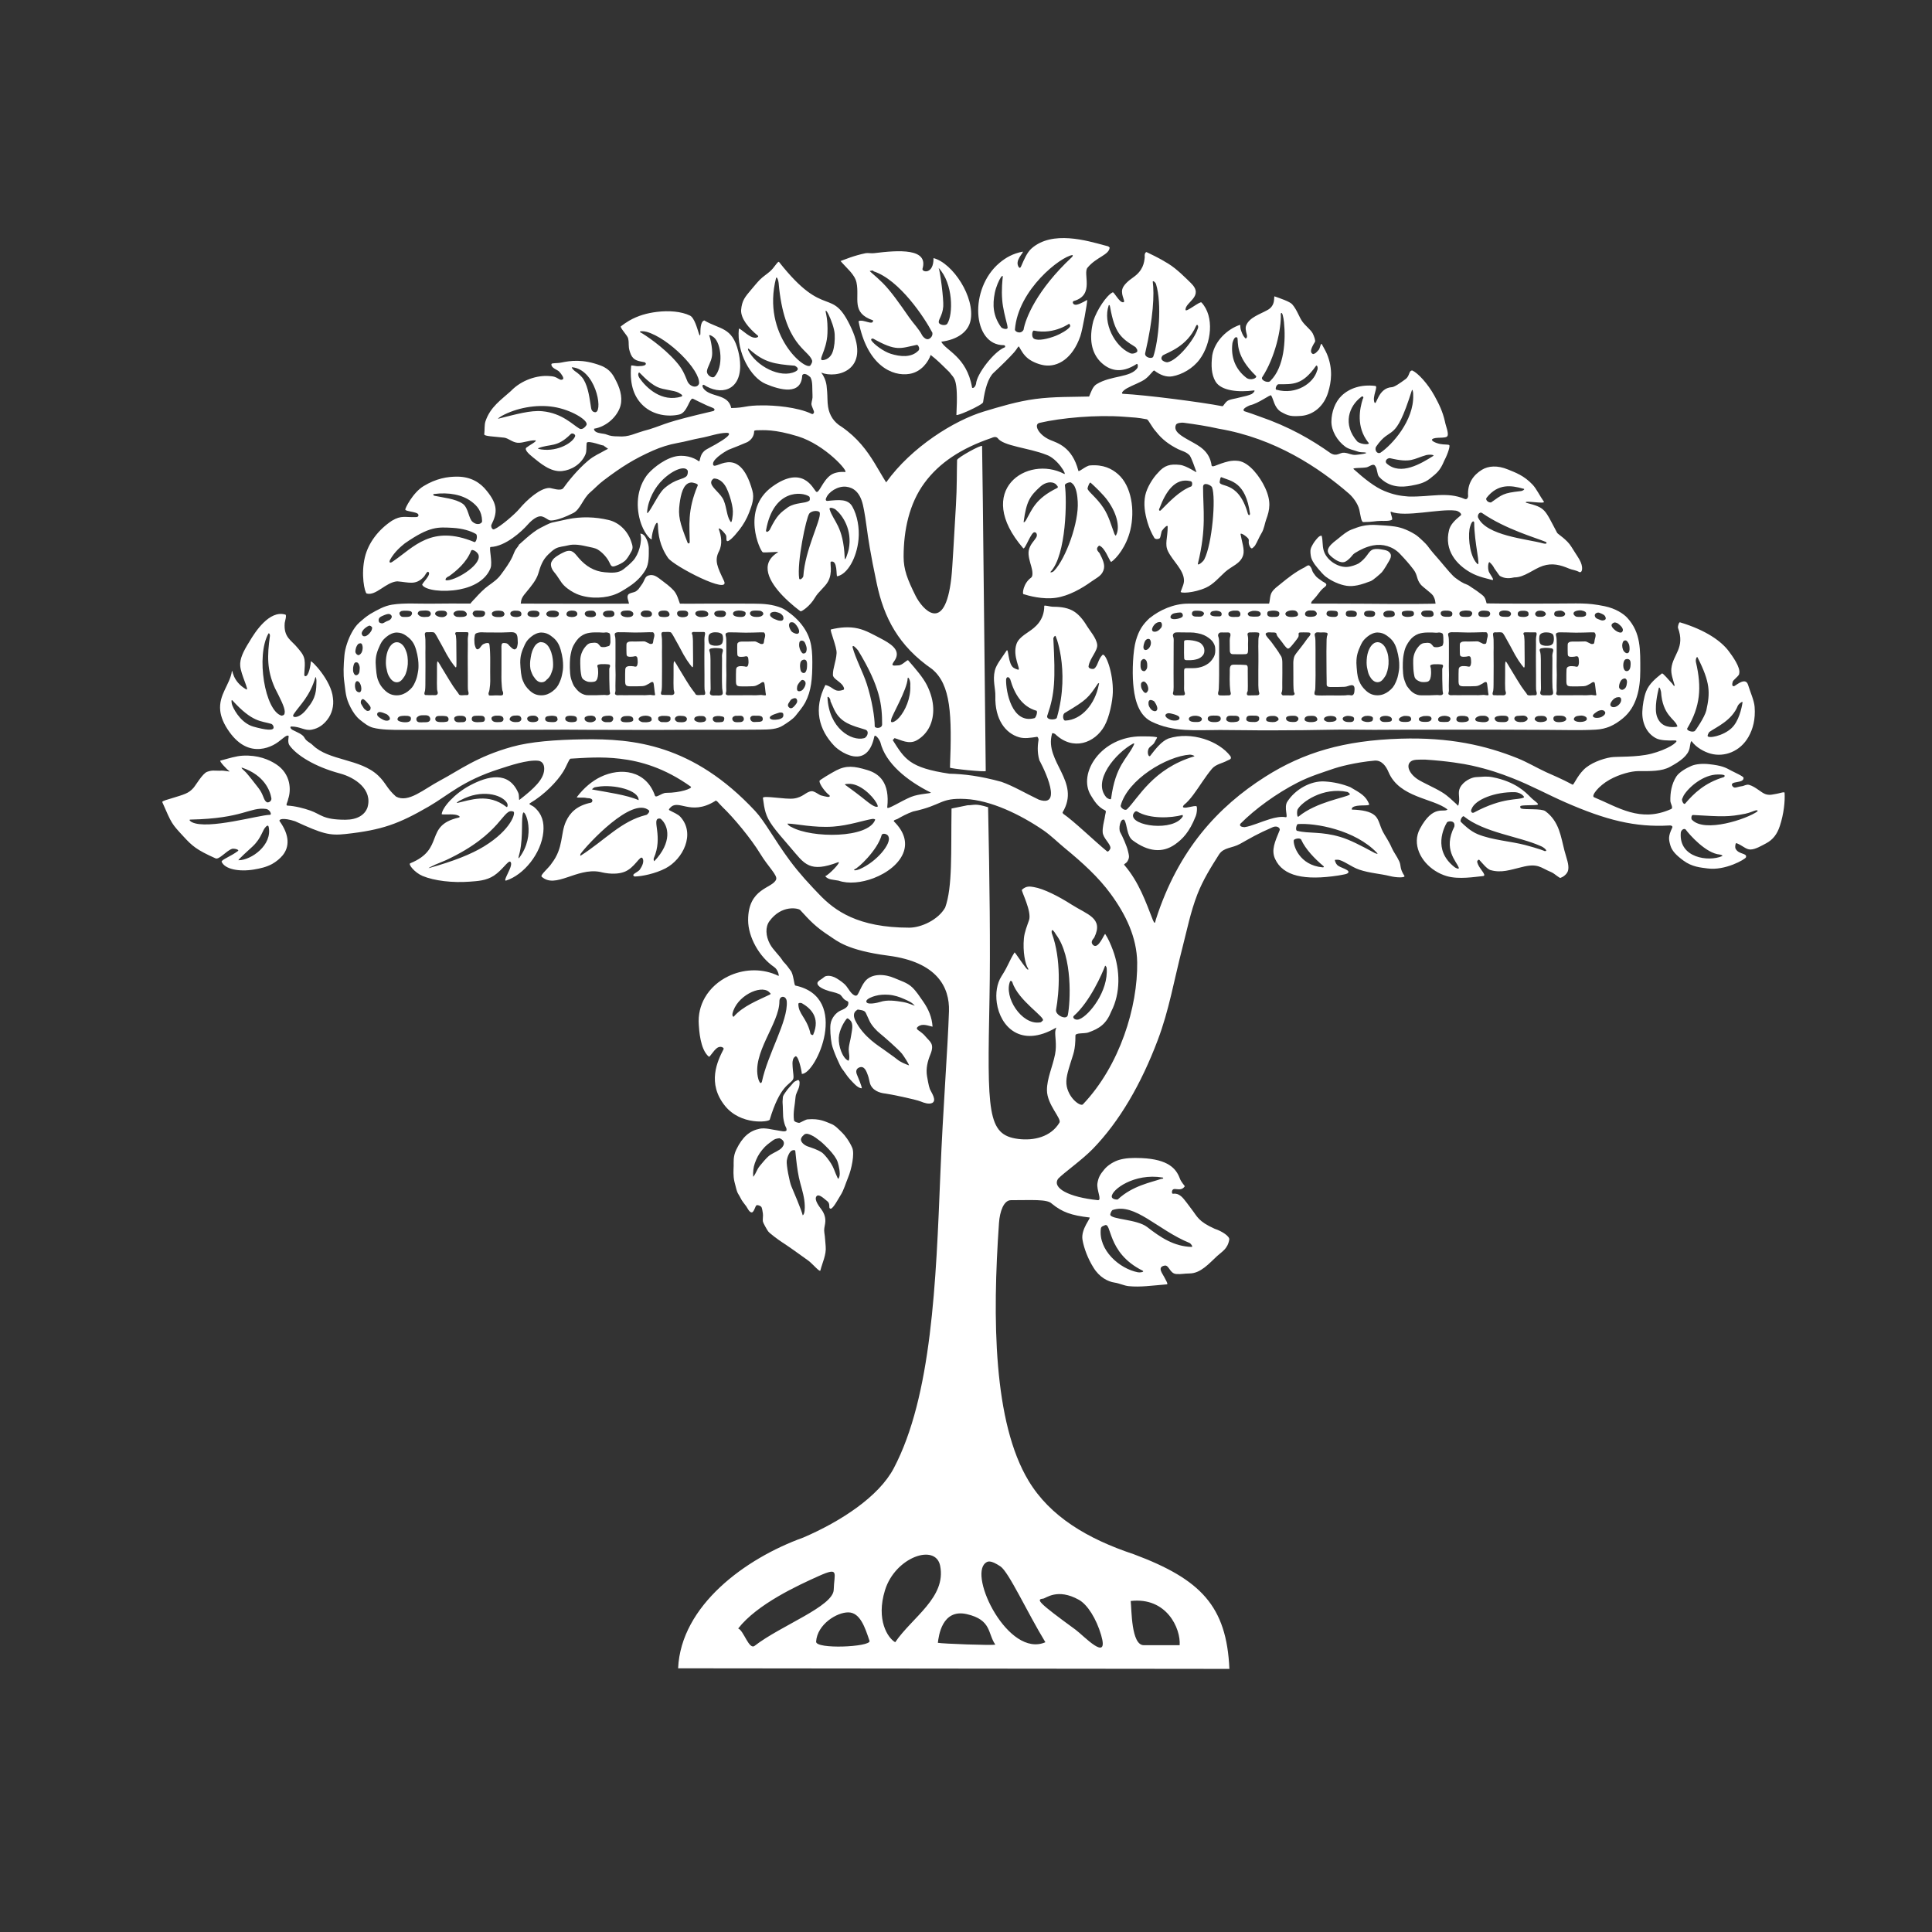 <?xml version="1.0" encoding="utf-8"?>
<!-- Generator: Adobe Illustrator 27.5.0, SVG Export Plug-In . SVG Version: 6.00 Build 0)  -->
<svg version="1.1" id="Ebene_1" xmlns="http://www.w3.org/2000/svg" xmlns:xlink="http://www.w3.org/1999/xlink" x="0px" y="0px"
	 viewBox="0 0 566.93 566.93" style="enable-background:new 0 0 566.93 566.93;" xml:space="preserve">
<rect x="0" y="0" width="566.93" height="566.93" fill="#333333" stroke="none"/>
<style type="text/css">
	.st0{fill:#FFFFFF;}
</style>
<path class="st0" d="M301.09,152.61c1.81-3.19,2.75-6.28,9.13-9.41c0.46-0.27,0.05-0.64-0.5-1.21c-1.18-0.83-3.03-0.48-4.45,0.81
	c-3.01,2.73-4.08,4.25-4.89,10.33C300.38,153.51,300.87,153,301.09,152.61z M309.32,167.5c3.48-3.66,7.31-14.25,6.93-20.32
	c-0.08-1.18-0.27-4.59-1.84-5.48c-0.14-0.46-2.04,0.13-1.92,0.72c0.6,4.04,0.48,20.5-4.26,25.42
	C308.21,168.06,308.87,167.98,309.32,167.5z M325.1,146.99c-1.26-1.84-4.18-4.56-5.06-5.34c-0.32-0.28-0.85,1.27-0.91,1.65
	c-0.04,0.85,2.61,2.56,4.73,5.83c1.54,2.38,2.25,5.12,3.15,7.51c0.14,0.37,0.47,0.71,0.47,0.43
	C328.58,155.16,328.09,151.17,325.1,146.99z M340.57,149.8c2.46-2.44,5.45-5.73,9-7.07c0.31-0.19,0.48-1.45-0.24-1.53
	c-4.44-1.1-7.22,2.97-9.06,7.9C339.83,149.89,340.42,149.95,340.57,149.8z M353.38,164.17c2.32-4.52,3.47-18.04,2.29-21.17
	c-0.24-0.62-2.64-1.78-2.64-0.09c0,6.84,1.03,11.99-1.5,22.41C351.28,166.26,353.02,164.87,353.38,164.17z M358.42,140.04
	c-0.33-0.14-0.41,0.85-0.44,0.93c-0.88,2.61,5.23-0.75,8.2,9.77c0.14,0.5,0.62,0.61,0.62,0
	C365.53,141.36,361.16,141.19,358.42,140.04z M370.35,110.75c-0.41,0.91,1.92,1.83,2.46,0.98c4.06-4,4.52-11.84,3.96-17.25
	c-0.12-1.14-0.52-3.38-0.93-2.42C376.04,96.56,374.15,104.95,370.35,110.75z M361.65,100.67c-0.54,4.11,0.87,7.66,3.97,10.1
	c1.3,1.12,3.51,0.14,2.91-0.49c-6.06-5.84-5.12-9.84-5.42-11.15C362.64,98.64,362.06,99.11,361.65,100.67z M341.24,104.26
	c-1.36,1.43,0.87,2.13,1.38,2.04c2.94-0.55,7.83-6.65,8.78-9.68c0.49-0.83-0.06-1.8-0.43-0.97
	C348.38,101.64,342.7,103.42,341.24,104.26z M336.04,103.66c-0.25,1.26,2.1,1.82,2.39,0.95c1.53-4.47,2.6-15.45,0.79-21.26
	c-0.21-0.6-0.95-1.08-0.95-0.69C338.74,86.29,338.47,93.22,336.04,103.66z M331.48,103.56c0.71,0.46,1.8,0.06,2.17-0.32
	c0.21-0.21,0.01-0.76-0.05-0.83c-0.01-0.01-0.07-0.09-0.14-0.19c-0.1-0.15-0.23-0.34-0.25-0.36c-4.43-2.75-6.07-4.16-7.44-11.66
	c-0.07-0.36-0.15-0.89-0.43-0.61C323.56,94.82,327.1,101.56,331.48,103.56z M436.26,146.03c-0.47,0.5,0.23,1.46,1.26,1.42
	c3.38-2.39,3.6-2.76,8.55-3.32c0.7,0,1.73-0.67,0.87-0.74C443.48,142.42,439.6,141.83,436.26,146.03z M434.9,150.54
	c-0.62-0.43-1.38,0.37-1.2,1.26c2.39,5.45,14.42,6.34,19.08,7.64c1.28,0.35,1.21-0.25,0.75-0.45
	C450.77,157.83,441.78,155.3,434.9,150.54z M432.59,153.26c-0.37-0.78-0.95,0.35-1.18,1.22c-0.68,2.01-0.4,7.72,1.62,10.44
	c0.14,0.18,0.28,0.35,0.43,0.5C434.65,166.68,432.59,159.28,432.59,153.26z M398.29,129.56c1.2,1,4.23,1.03,3.16,0.2
	c-3.53-4.53-2.48-9.78-1.54-12.74c0.41-0.43-0.05-1-0.52-0.51C395.88,119.15,393.86,124.52,398.29,129.56z M403.76,131.14
	c-0.45,1,0.37,2.16,1.28,1.73c3.42-2.27,9.9-9.48,9.65-16.88c0.06-0.91-0.25-1.99-0.39-1.45
	C409.21,130.71,408.3,124.48,403.76,131.14z M407.84,134.44c-0.91,0-1.56,0.91-0.96,1.55c4.14,3.72,10.17,0.01,13.7-2.2
	c0.41-0.23-0.62-0.52-2.02-0.26C414.65,134.65,414.15,135.95,407.84,134.44z M375.18,112.75c-0.62,0-1.16,1.62-0.59,1.62
	c5.76,1.59,10.85-1.92,11.88-5.56c0.41-0.74,0.07-1.78-0.27-1.49C382.19,113.05,379.39,112.75,375.18,112.75z M242.81,97.76
	c-0.19,5.41-3.29,8.35-1.04,7.88c1.07-0.22,2.1-1,2.58-2.4c0.5-1.45,0.68-3.36,0.58-5.19c-0.09-1.64-1.04-4.22-1.78-5.71
	c-0.11-0.22-0.21-0.41-0.3-0.57c-0.34-0.58-0.58-0.79-0.58-0.35C242.87,94.02,242.87,96.05,242.81,97.76z M249.06,161.18
	c1.11-5.71-1.81-9.96-3.83-11.64c-0.46-0.38-2.06-0.95-1.77-0.04c1.13,3.56,4,4.89,4.41,14.11
	C247.87,165.34,248.92,161.88,249.06,161.18z M127.53,145.49c2.25,0.5,6.19,0.83,8.29,2.36c1.65,1.21,1.67,4.3,2.85,5.28
	c1.57,1.3,2.86,0.35,2.8-0.2c-0.08-2.97-1.43-4.5-3.19-5.8c-2.63-1.94-6.5-2.75-11-2.16C127.13,144.94,126.98,145.37,127.53,145.49z
	 M115.37,164.7c6.08-4.16,11.29-10.84,23.82-5.64c0.56,0.24,1.11-1.95,0.45-2.38c-1.56-0.89-3.86-1.62-6.87-1.79
	c-4.22-0.21-6.65-0.55-14,4.57c-1.06,0.88-2.92,2.32-4.35,4.88C114.23,164.75,114.16,165.6,115.37,164.7z M140.47,163.09
	c-0.08-1-1.92-2.19-2.23-1.47c-1.36,3.45-4.25,5.84-6.41,7.42c-1.48,0.65-1.01,1.23-1.01,1.24
	C133.35,170.61,140.98,166.03,140.47,163.09z M214.87,152.26c0.29-1.81,0.23-2.71-0.08-4.21c-0.32-1.54-0.96-3.57-1.65-4.93
	c-0.94-1.84-2.33-2.71-3.63-2.71c-0.36,0.11-0.96,0.7-0.8,1.44c0.31,1.43,2.86,3.03,3.66,4.99c0.95,2.34,0.85,4.5,1.92,6.12
	C214.68,153.69,214.79,152.52,214.87,152.26z M190.98,149.27c1.13-1.82,2.76-5.03,4.07-6.07c3.36-2.85,5.35-2.37,6.47-3.54
	c0.32-0.42,0.35-1.14,0.3-1.51c-0.71-1.59-4.13-0.46-7.28,2.55c-2.35,2.24-4.41,5.92-4.66,9.66
	C189.88,150.92,190.46,150.12,190.98,149.27z M202.39,159.08c-0.01-4.71-0.77-9.2,2.34-16.59c0.33-0.54-1.52-0.92-1.81-0.91
	c-0.26,0.01-0.51,0.06-0.74,0.14c-1.65,0.61-2.37,3.08-2.76,6.1c-0.46,3.51-0.02,5.46,2.37,11.48
	C202.19,159.73,202.39,159.25,202.39,159.08z M168.28,108.54c0.05,0.06-0.14-0.14-0.09-0.1c0.07,0.06,0.38,0.37,0.43,0.4
	c0.95,0.63,2.06,1.53,2.68,2.6c1.37,2.35,1.7,5.5,2.17,8.36c0.19,1.18,1.18,1.23,1.41,1.13c2.06-0.84-0.23-12.57-7.01-13.16
	C167.62,107.77,168.01,108.26,168.28,108.54z M159.11,120.67c5.89,0.55,9.03,4.05,10.94,5.11c0.94,0.52,2-0.84,2.09-1.18
	c0.35-1.38-4.6-4.38-9.65-5.19c-5.2-0.84-11.05,0.33-15.28,2.65c-0.36,0.2-1.54,1-0.87,0.77
	C151.53,121.54,155.7,120.35,159.11,120.67z M158.84,131.89c5.04,0.7,9.36-2.11,9.93-3.9c0.16-0.52-0.84-1.08-1.29-0.61
	c-4.07,4.07-5.95,2.74-9.55,4.14C157.71,131.75,158.39,131.77,158.84,131.89z M187.71,111.02c1.91,2.71,6.43,7.17,12.31,5.33
	c0.21-0.22,0.47-0.38-0.93-1.13c-1.32-0.71-4.38-0.8-6.13-1.62c-3.05-1.42-5.47-4.73-5.47-4.27
	C187.2,109.63,187.18,110.25,187.71,111.02z M198.35,106.07c1.9,2.18,2.34,3.32,3.41,5.92c0.85,1.67,2.92,1.97,3.38,0.55
	c0.36-3.94-8.89-13.29-15.38-15.17c-0.84-0.24-2.28-0.26-1.94,0.1C189.18,98.17,194.63,101.81,198.35,106.07z M208.93,104.45
	c-0.24,1.8-1.34,3.22-1.48,4.42c-0.15,1.22,1.6,2.31,2.23,1.64c2.64-2.77,2.05-9.72-0.25-11.56c0,0-1.34-1-1.34-0.43
	C208.1,98.02,209.25,102.08,208.93,104.45z M233.38,109.04c1.19-0.58,0.78-1.24-0.19-1.73c-6.07-0.47-8.9-0.99-13.11-4.65
	c-0.22-0.19-0.76-0.76-0.54,0.07C221.86,107.42,229,111.17,233.38,109.04z M237.83,107.19c0.28-0.45,0.63-0.94,0.44-1.5
	c-1.08-3.11-8.22-4.47-9.79-22.68c-0.02-0.18-0.06-0.37-0.1-0.56c-0.16-0.65-0.43-1.25-0.64-0.91
	C223.37,98.51,236.67,109.1,237.83,107.19z M235.73,169.06c0.51-7.79,5.15-16.31,4.84-18.53c-0.12-0.84-2.32-0.79-3.09,0.17
	c-0.9,1.13-3.68,14.33-2.97,19.06C234.7,170.45,235.7,169.5,235.73,169.06z M225.85,155.51c2.18-4.46,3.21-5.06,5.41-6.69
	c2.26-1.42,5.04-1.07,6.04-1.81c0.42,0,0.45-1.01,0.16-1.31c-2.01-1.44-10.53-2.32-12.68,9.97
	C224.79,156.18,225.21,156.28,225.85,155.51z M278.76,225.25c0.61-15.58,0.28-24.33-5.25-28.91c-9.85-6.8-14.13-15.08-16.25-25.19
	c-1.84-8.58-2.62-14-2.81-15.5c-0.25-1.99-0.79-5.66-1.24-7.53c-0.91-3.81-2.85-5.04-4.87-5.29c-2.48-0.3-5.3,1.55-5.93,3.38
	c-0.26,0.55,0.07,0.81,0.37,0.78c3.39-0.33,6.06-0.67,7.36,1.71c1.41,2.51,2.11,6.23,1.79,9.55c-0.51,5.41-3.22,10.25-6.26,10.86
	c-0.37,0,0.21-4.89-1.86-4.29c-0.4,0.22,0.67,3.19-0.87,5.89c-0.92,1.61-2.83,2.99-3.75,4.59c-1.56,2.7-4.1,4.27-4.29,4.07
	c0,0-2.75-1.95-5.31-4.64c-3.67-3.86-6.97-9.26-1.29-12.67c0.28-0.17-1.03-0.08-2.31-0.01c-0.96,0.05-1.91,0.09-2.15,0.01
	c-0.74-0.25-6.51-12.5,2.72-19.22c8.99-6.54,11.99,0.47,12.87,1.39c0.87,0.91,1.83-3.07,4.37-4.85c1.13-0.79,2.98-1,4.12-0.87
	c1.43,0.17-5.71-7.98-13.78-10.47c-7.01-2.16-10.15-1.79-11.91-1.79c-0.47,0-0.93,0.09-0.93,0.26c0,1.67-1.08,2.72-2.02,3.23
	c-0.21,0.11-5.02,2.09-5.18,2.11c-0.42,0.07-4.87,2.6-4.87,4.24c0,2.88,7.51-6.67,11.55,7.88c0.61,2.2-0.1,4.19-0.93,6.37
	c-0.72,1.92-1.79,3.7-2.87,5.09c-1.68,2.18-3.35,3.8-3.71,3.26c-0.28-0.43,0.08-1.2-0.33-1.79c-0.93-1.32-2.32-2.41-1.98-1.5
	c0.64,1.71,1.13,4.23,0,6.41c-1.4,2.71-0.41,4.65,1.48,8.63c2.09,4.38-14.75-4.33-16.41-6.72c-2.47-3.55-2.89-6.93-2.97-9.52
	c-0.08-2.61-1.9,1.9-1.81,3.98c0.02,0.46-1.82-1.03-3-4.16c-1.41-3.73-1.98-9.57,1.43-14.37c1.14-1.61,4.59-4.62,8.02-5.59
	c2.93-0.83,5.84,0.14,7.32,1.26c0.59,0.44-0.03-2.23,2.47-3.55c7.92-4.16,6.74-4.78,5.69-4.76c-2.32,0.03-5.06,1.05-7.53,1.5
	c-2.51,0.45-4.15,1.01-6.93,1.5c-2.37,0.42-4.9,1.23-7.07,2.19c-5.53,2.45-9.24,4.76-14.6,8.83c-1.43,1.08-2.56,2.33-3.88,3.46
	c-2.13,1.83-2.88,5.01-4.95,6.06c-4.78,2.42-6.66,2.17-6.68,2.17c-0.79,0-1.86-1.35-3.13-1.21c-1.42,0.16-3.04,1.83-3.63,2.51
	c-1.56,1.79-6.43,6.35-10.81,6.49c-0.61,0,0.64,4.49-0.03,6.21c-1.33,3.41-4.95,5.47-9.13,6.25c-4.89,0.92-9.98,0.2-10.89-1.3
	c-0.35-0.37,2.89-3.09,1.75-3.87c-0.43-0.2-0.96,1.18-1.38,1.54c-2.39,2.51-4.4,1.49-7.74,1.25c-3.38,0.26-6.21,4.34-8.95,3.57
	c-0.59-0.24-1.76-5.64-0.51-10.71c1.02-4.15,3.89-7.97,7.92-10.65c2.85-1.69,3.78-0.92,7.26-1.07c0.63-0.09,0.76-0.82,0.05-1.14
	c-1.06-0.47-3.63-0.64-3.37-1.11c-0.15-0.16,2.14-4.87,5.31-6.81c3.74-2.29,7.11-2.83,10.01-2.8c3.9,0.04,6.67,1.72,8.6,4.21
	c3.33,4.09,3.03,6.52,1.32,9.94c-0.18,0.46,0.21,1.55,0.83,1.29c1.88-0.78,6.16-4.54,7.29-5.89c2.5-2.98,6.29-6.23,8.91-6.23
	c0.67,0,3.36,1.1,4.12,0c1.2-1.71,4.09-5.36,7.24-8.01c1.82-1.53,3.27-2.02,4.99-3.04c0,0,0.75-0.38,0.86-0.44
	c-0.08-0.01-1.84-1.36-1.54-1.05c0.74,0.47-4.48-1.66-4.74-0.65c-0.14,1.26,0.06,2.38-0.36,3.36c-1.27,2.93-4.15,4.58-6.85,4.87
	c-3.39,0.36-6.48-2.37-8.51-4c-1.36-1.09-2.56-2.26-2-2.85c1.03-0.82,3.34-1.95,2.68-2.16c-1.88-0.07-3.62,0.82-5.2,0.71
	c-1.54-0.11-2.74-1.35-3.96-1.5c-3.02-0.36-5.85-0.39-5.85-0.98c0.17-1.43,0-2.72,0.36-3.82c1.42-4.23,4.61-6.31,7.42-8.85
	c3.21-3.37,7.87-4.68,11.14-4.44c1.23,0.09,1.47,0.12,2.21,0.44c0.96,0.49,1.3,0.9,1.92,0.52c0.49-0.26-0.35-1.51-1.07-2.27
	c-0.53-0.56-2.38-1-2.27-2.19c0.12-0.39,1.56-0.17,2.9-0.45c2.6-0.53,6.27-1.12,11.56,0.88c2.87,1.08,3.75,2.94,4.67,4.79
	c1.24,2.48,1.9,5.36,0.85,7.84c-1.25,2.98-4.28,5.39-7.45,5.9c-0.11,0.37,0.23,0.73,0.5,0.9c0.86,0.55,2.31,0.47,3.1,0.79
	c1.12,0.44,1.93,0.56,3.33,0.56c3.55,0.26,4.45-0.82,9.32-2.08c5.2-1.65,3.96-1.91,18.81-5.37c0.93-0.77-0.71-1.04-1.9-1.59
	c-1.74-0.8-3.63-1.74-4.2-2.03c-1.02-0.16-1.58,4.11-3.97,4.66c-3.24,0.74-7.53,0.22-10.54-2.56c-2.47-2.28-4.11-5.8-3.59-11.69
	c0-0.43,1.3,0.19,2.35,0.05c2.7,0,2.13-1.21,1.22-1.21c-2.01-0.38-3.22-0.61-3.96-3.06c-0.55-1.73-0.12-2.23-0.5-3.92
	c-0.16-0.73-2.45-3.14-2.13-3.48c0.71-0.54,1.68-1.23,2.43-1.66c2.65-1.52,5.3-2.23,8.1-2.58c3.58-0.45,7.25-0.14,9.76,1.08
	c0.66,0.32,1.19,1.29,1.62,2.34c0.84,2.07,1.26,4.49,1.43,3.06c0-0.54,0-1.45,0.13-2.27c0.14-0.83,0.43-1.55,1.02-1.71
	c4.52,2.7,8.22,1.85,9.98,9.09c0.29,1.18,0.55,2.58,0.55,4.24c0,7.34-5.77,8.77-10.7,5.54c-0.19,0.2-0.65-0.11-0.15,0.99
	c1.97,2.86,7.32,1.48,8.23,5.85c4.45-0.09,3.9-0.78,9.24-0.78c3.18-0.02,10.1,0.43,14.41,2.51c0.16,0.09,0.5,0.02,0.63-0.43
	c0.13-0.42-0.83-1.89-0.75-2.61c0.11-1.03,0.4-1.29,0.31-2.56c-0.12-1.82,0.14-3.96-0.63-5.19c-1.84-1.7-2.39-0.63-2.39-0.46
	c-0.28,5.83-6.42,4.27-10.75,2.42c-4.38-1.87-8.53-9.27-7.84-16.1c0-0.57,1.96,1.45,3.57,2.25c1.32,0.66,2.41,0.14,2.04-0.26
	c-2.89-2.38-5.01-5.08-4.95-7.49c0.22-2.88,1.21-3.96,2.92-5.99c0.62-0.74,1.92-2.3,2.57-2.95c0.97-0.97,2.13-1.7,2.98-2.45
	c1.33-1.15,2.31-3.14,2.67-2.77c13.78,17.49,15.34,6.58,21.28,19.56c5.62,12.3-4.39,14.74-8.91,12.9c0.73,0.91,1.34,2.22,1.57,3.78
	c0.07,0.51,0.12,1.27,0.17,1.82c0.12,1.43,0.04,3.02,0.28,4.47c0.39,2.42,1.66,4.49,4.01,5.86c4.64,3.21,7.37,6.95,9.57,10.52
	c1.24,2.02,2.32,3.98,3.46,5.76c7.42-10.39,20.02-18.18,28.62-20.78c4.7-1.42,9.88-2.99,15.15-3.69c5.48-0.73,11.06-0.58,15.78-0.72
	c0.55-1.24,1.01-2.89,2.17-3.61c4.32-2.66,9.99-1.85,12.02-4.79c0.13-0.3,0.22-1.13-0.19-1.18c-4.67,3.06-8.16,1.95-10.78-0.72
	c-2.5-2.66-3.33-6.58-1.98-11.89c1.02-3.2,3.87-7.49,5.65-8.37c0.35-0.37,1.94,2.97,3.05,2.9c1.03,0-0.65-1.85-0.21-3.79
	c0.28-1.22,1.8-2.54,3.2-3.51c2.92-2.03,3.23-4.29,3.4-5.94c-0.17-1.28,0.46-1.61,0.62-1.44c0.78,0.39,3.35,1.54,6.19,3.29
	c2.66,1.65,5.04,4.11,6.7,5.72c4.06,3.93-1.62,5.55-1.55,7.87c0,0.99,4.35-2.69,4.7-2.13c3.85,4.15,2.9,12.01-0.54,16.67
	c-2.02,2.73-5.21,4.47-7.97,4.98c-1.83,0.34-3.68-0.4-5.35-1.69c-0.32-0.14-1.13,1.33-2.61,2.47c-1.23,0.95-3.76,1.81-5.38,2.72
	c-1.19,0.67-1.89,1.54-1.25,1.64c6.79,0.34,23,2.44,29.2,3.64c0.35,0.09,0.79-1.31,1.9-1.77c0.81-0.34,1.78-0.4,3.12-0.78
	c1.61-0.34,2.64-0.61,3.56-1c0.36-0.15,1.24-1.08,0.71-1.08c-4.38,0.59-9.63,0.19-11.3-2.64c-1.21-2.05-1.32-4.67-0.95-7.66
	c0.73-4.21,4.44-7.7,8.08-8.92c0.3-0.18-0.03,0.52,0.41,1.73c0.41,1.12,0.64,1.55,1.12,2.07c0.22,0.4,0.77-0.01,0.55-0.88
	c-0.31-1.23-0.5-2.06-0.18-2.83c0.96-2.3,4-3.22,6.06-4.37c2.85-1.39,1.85-4.29,2.29-4.09c1.51,0.54,4.4,1.49,5.13,2.31
	c1.46,1.66,2.07,3.87,3.05,5.16c0.97,1.28,2.47,2.4,2.97,3.38c0.44,0.86,0.9,2.25,0.66,2.5c-1.49,2.39-1.39,3.19-0.55,3.58
	c0.55-0.19,0.63-0.05,1.71-1.31c0.28-0.32,0.58-2.18,0.87-1.58c0.45,0.85,1.15,2.03,1.48,2.83c1.86,4.47,1.27,8.28,0.37,11.25
	c-1.26,4.18-4.37,6.58-7.77,6.93c-3.09,0.23-3.9,0.06-6.15-1.22c-1.97-1.29-2.08-3.67-2.83-4.79c-0.28-0.3-3.71,2.39-6.22,2.91
	c-0.56,0.26-2.52,1.08-1.65,1.73c1.18,0.36,3.06,1.03,4.25,1.47c9.07,3.12,15.42,6.85,21.14,10.89c1.83,1.06,2.62-0.29,3.96-0.17
	c1.38,0.12,2.06,0.71,3.35,0.63c1.14-0.08,3.8-0.46,2.91-0.67c-0.51-0.17-1.38,0.04-2.38-0.33c-1.01-0.38-2.54-0.62-3.59-1.4
	c-2.4-1.77-4.1-4.71-4.07-7.39c0.03-2.77,1.06-5.75,3.05-7.62c2.37-2.23,5.8-3.29,9.75-2.83c1.1,0-0.89,3.09-0.17,4.85
	c0.64,1.2,0.95-4.26,5.14-4.48c0.72-0.04,2.37-1.17,3.96-2.34c1.35-0.99,0.91-2.55,2.02-2.55c1.63,0.74,4.5,3.8,6.49,7.41
	c1.3,2.37,2.42,4.62,3.08,7.57c0.21,1.25,1.17,3.37,0.74,4.24c-0.43,0.88-3.74,0.14-4.5,0.99c-0.36,0.38,0.95,1.07,2.33,1.35
	c1.22,0.25,2.45,0.08,2.71,0.35c0.25,0.26-0.36,2.43-1.48,4.55c-1.2,2.9-2.14,3.62-4.19,5.26c-1.73,1.38-3.63,1.71-5.46,2.06
	c-2.67,0.5-6.42,0.72-9.45-2.56c-0.68-0.74-0.45-2.22-1.16-3.2c-0.57-0.91-1.69,0.21-2.52,0.39c-1.19,0.26-4.24,0.09-3.85,0.5
	c3.24,2.91,6.27,5.31,9.11,6.47c2.71,1.1,4.57,1.41,6.99,1.6c6.42,0.2,11.39-1.52,16.53,0.72c0.78,0.3,1.02-0.59,1-0.85
	c-0.29-3.66,1.5-6.15,4.04-7.71c1.88-1.15,4.55-1.37,7.63-0.1c2.24,0.92,4.71,1.76,7.26,4.47c1.15,1.23,2.12,3.32,3.3,4.98
	c0.5,0.82-6.03-0.51-5.25,0.31c5.83,1.51,5.36,1.75,9.15,8.85c0.19,0.36,2.9,1.97,4.15,4.05c0.77,1.29,1.64,2.5,2.35,3.72
	c1.31,2.26,0.88,4.08,0,3.73c-1.21-0.65-2.02-0.6-2.96-1c-2.59-1.1-4.95-1.73-7.73-0.82c-2.7,0.88-5.48,3.44-8.36,3.38
	c-1.25,0.27-2.67,0.49-4.26-0.42c-0.16-0.09-1.06-1.47-1.63-2.23c-0.42-0.79-0.58-1.01-1.32-1.74c-0.45-0.47-0.71,1.6-0.29,2.71
	c0.28,0.74,1.98,2.75,0.87,2.41c-1.16-0.35-3.83-0.81-6.21-2.14c-4.04-2.27-7.85-6.45-6.33-12.49c0.37-1.47,1.49-2.73,3.42-4.29
	c0.49-0.38-0.56-1.28-1.46-1.4c-4.71-0.64-14.79,2.04-19,0.32c-0.45,0,0.61,1.91,0.29,2.34c-0.62,0.43-2.11,0.35-3.22,0.35
	c-1.65,0-2.47,0.35-5.2,0.35c-0.62,0-0.83-2.14-1.16-3.59c-0.44-1.93-2-3.85-3.07-4.78c-8.66-7.51-21.63-16.22-38.16-19.02
	c-3.38-0.77-6.9-1.31-10.4-1.77c-0.41-0.05-1.96,0.02-2.19,0.63c-0.84,1.92,1.53,3.25,4.29,4.78c2.54,1.41,5.6,2.91,6.18,7.17
	c0.2,0.6,1.45-0.17,2.83-0.61c1.37-0.44,2.87-1.02,5.01-0.76c3.21,0.4,6.38,4.69,7.84,7.84c1.85,3.99,1.41,6.47,0.32,9.4
	c-0.4,1.08-0.59,2.75-1.37,3.99c-0.68,1.09-1.19,2.49-1.92,3.66c-0.81,0.85-0.95,1.04-1.41,0.37c-0.78-1.4-0.12-1.73-0.53-2.45
	c-0.67-0.81-2.57-2.07-2.24-1.12c0.31,1.91,1.21,4.33,0.74,5.93c-0.75,2.58-3.38,3.22-5.32,4.98c-1.74,1.58-3.41,3.61-5.63,4.61
	c-3.61,1.62-7.58,1.67-7.39,1.18c0.5-1.44,1.02-2.33,0.96-3.48c-0.16-3.01-3.25-5.49-4.68-8.38c-1.05-2.13-0.1-3.88-0.1-7.25
	c0-0.58-0.89,0.11-1.63,1.15c-0.26,0.25-0.43,2.02-0.7,2.25c-0.4,0.33-1.18,0.37-1.56-0.03c-0.89-1.48-1.54-3.01-2-4.52
	c-0.86-2.88-1.21-5.47-0.7-7.97c0.48-2.35,2.29-5.21,3.72-6.65c1.9-2.25,3.66-2.66,6.47-2.34c2.07,0.24,5.07,2.51,4.83,2.07
	c-0.63-1.68-1.26-3.67-1.94-4.8c-0.96-1.1-2.32-1.33-3.46-1.9c-2.64-1.33-4.71-2.88-6.41-5.08c-1.25-1.31-2.2-3.46-2.71-3.66
	c-2.97-0.56-3.56-0.51-6.63-0.75c-8.22-0.63-18.56,0.32-24.88,1.79c-1.81,0.4-0.38,3.52,3.13,5.02c2.05,0.87,6.42,1.97,8.25,9
	c0,0.65,2.18-1.43,3.41-1.53c3.92-0.32,6.41,0.95,8.28,2.6c3.92,3.46,4.96,10.54,3.57,16.36c-1.16,4.84-4.06,8.35-5.64,9.38
	c-0.62-0.55-1.81-4.3-3.52-4.82c-1.46,1.18,0.15,1.98,0.22,2.42c0.8,1.53,1.44,3.02,1.21,4.24c-0.4,2.14-2.01,2.68-3.66,3.87
	c-2.89,2.09-6.74,4.26-10.45,4.79c-3.94,0.56-8.08-0.62-9.51-1.07c-0.41,0-0.08-3.2,2.25-4.85c0.61-0.46,0.38-2.11,0.03-3.29
	c-0.38-1.33-1-3.22-0.74-4.65c0.33-1.81,1.77-3,2.25-3.95c0.38-0.74-0.09-1.47-0.48-1.4c-1.01-0.42-2.84,5.24-3.39,4.67
	c-14.68-16.97,1.19-27.47,12-21.83c0.98,0.56-1.91-4.56-5.31-5.63c-5.13-2.02-12.57-2.51-14.19-4.86c-0.64-0.67-1.66-0.09-1.8-0.04
	c-8.95,3.04-15.38,7.33-19.7,13.22c-4.47,6.09-6.09,13.87-6.1,21.59c0,3.8,1.09,6.63,3.5,11.48c1.95,3.92,8.59,11.57,10.5-5.19
	c0.37-3.25,0.82-12.72,1.36-21.47c0.31-5.08,0.23-9.92,0.33-13.16c0-0.65,7.34-4.72,7.34-4.07c0.06,3.84,0.14,9.47,0.22,16.32
	c0.24,20.4,0.55,51.65,0.85,79C289.36,226.63,278.76,225.55,278.76,225.25z"/>
<path class="st0" d="M324.62,233.94c0.41,0.44,1.43,0.87,1.43,0.36c1.3-9.74,4.63-11.54,6.58-15.55c0.5-0.97-0.16-0.44-0.08-0.58
	C327.43,220.91,320.45,229.12,324.62,233.94z M349.16,221.44c-6.74,0.46-18.25,7.25-20.31,14.98c-0.11,0.52,1.23,1.71,1.92,0.99
	c3.25-3.21,7.57-11.87,19.66-15.46C350.75,221.79,349.64,221.44,349.16,221.44z M346.91,239.16c-3.13,0.87-9.53,1.25-13.24-1.05
	c-0.56-0.25-1,0.44-1.17,0.91c-0.8,3.4,11.91,5.14,14.61,0.49C346.98,239.55,347.24,239.16,346.91,239.16z M312.64,211.45
	c4.76-0.22,8.68-4.83,9.78-10.47c0.3-0.96-0.23-0.29-0.21-0.44c-2.89,4.29-3.3,4.81-9.63,8.59
	C311.62,209.53,311.88,211.54,312.64,211.45z M309.1,187.44c0.62,12,0.42,16.12-1.71,22.34c-0.79,1.62,2.46,1.58,2.73,0.85
	c4.12-14.38-0.81-25.34-0.36-23.85C309.76,186.22,309.02,187.04,309.1,187.44z M303.5,210.75c0.5,0,1.17-2.22,0.54-2.22
	c-4.09-1.2-6.35-4.83-7.6-9.21c-0.6-1.07-1.21-0.58-1.21,0.22C295.16,202.76,296.87,212.5,303.5,210.75z M254.34,200.67
	c1.52,4.73,2.34,9.77,2.34,12.44c0,0.68,2.17,0.77,2.17-0.55c0-5.59-0.5-10.93-7.06-21.71c-0.51-0.61-1.62-1.88-1.62-0.96
	C251.01,193.14,253.29,197.4,254.34,200.67z M253.55,216.62c0.91-0.23,1.73-2.13,0.29-2.54c-3.96-1.14-5.74-1.88-7.26-3.33
	c-1.67-1.59-2.23-3.69-2.87-4.94c0-0.98-0.89-1.68-0.89-1.15C243.24,213.66,249.79,217.58,253.55,216.62z M261.54,211.12
	c-0.5,1.37,1.03,0.9,2.36-0.61c1.71-1.95,3.4-5.64,3.21-9.31c0.17-1.49-0.69-2.9-0.77-2.13
	C266.24,202.35,261.54,210.2,261.54,211.12z M252.82,233.9c2.02,1.59,3.86,3.22,4.76,2.78c0-0.26-0.13-0.63-0.37-1.05
	c-1.2-2.13-4.95-5.86-8.3-5.61c-0.27,0.02-1.17,0.01-0.92,0.27C248.61,230.75,250.8,232.31,252.82,233.9z M232.27,242.7
	c5.96,3.3,22.51,3.35,24.54-2.14c0-0.25-0.58-0.3-0.92-0.24c-2.49,0.42-6.91,1.92-11.39,2.24c-5.75,0.4-11.03-0.88-13.33-0.88
	C230.88,241.67,231.47,242.39,232.27,242.7z M252.29,255.03c5.01-2.17,9.33-7.5,8.45-9.49c-0.2-0.85-1.78-1.2-2.02-0.52
	c-1.25,4.54-7.04,9.88-7.97,10.06C250.23,255.63,251.58,255.34,252.29,255.03z M315.11,298.1c-0.6,0.63,0.59,1.49,1.7,0.94
	c2.84-1.14,8.5-8.24,7.93-14.99c-0.03-0.33-0.39-0.73-0.45-0.67C323.46,285.67,319.83,293.94,315.11,298.1z M309.89,296.3
	c-0.29,1.58,3.13,3.21,3.46,1.54c0.75-3.76,1.46-17.03-3.47-23.61c-1.25-2.14-1.37-1.13-1.25-0.43
	C311.49,281.45,310.82,291.26,309.89,296.3z M297.07,288.24c-0.08-0.27-0.41-0.57-0.66-0.3c-1.92,4.59,3.34,12.83,8.66,12.09
	c0.56,0,0.67-0.4,0.9-0.53C307.05,298.66,298.76,293.66,297.07,288.24z M504.07,227.27c-4.13,0-8.43,3.57-10,6.15
	c-0.04,0.06-0.41,0.9-0.44,0.96c-0.26,0.44,0.42,1.9,0.86,1.43c2.55-2.99,5.76-6.1,11.35-7.77c0.25-0.11,0.48-0.59-0.18-0.66
	C505.26,227.24,504.48,227.29,504.07,227.27z M515.24,237.79c-0.37,0.05-1.78,0.73-3.09,0.99c-4.99,0.98-6.62,0.88-15.37,0.37
	c-0.54,0-0.57,1.27-0.26,1.42c3.71,3.9,16.12-0.22,19.25-2.51C515.5,238.21,516.17,237.67,515.24,237.79z M504.65,250.76
	c-4.04-0.33-8.86-5.79-10.05-7.4c-0.64-0.38-1.34,0.38-1.39,1.02c-0.59,7.39,8.15,8.56,12.11,6.85
	C505.67,251.08,505.04,250.79,504.65,250.76z M497.66,194.31c1.73,7.42,1.31,12.96-2.56,19.45c-0.25,0.67,1.73,1.27,2.28,0.69
	c0.16-0.1,2.78-3.9,3.31-5.92c1.17-5.26,1.22-8.21-2.59-15.69C497.88,192.61,497.49,193.52,497.66,194.31z M509.96,207.07
	c-1.73,4.38-6.32,6.27-8.35,7.71c-0.13,0.09-0.53,0.82-0.53,1.14c0.04,0.88,4.51,0.1,7.02-2.25c2.13-1.98,2.97-5.81,3.24-7.59
	C511.39,205.75,510.42,206.28,509.96,207.07z M487.42,202.99c-0.31-1.38-0.64-1.51-0.71-0.87c-0.24,1.04-1.39,5.72-0.45,8.23
	c0.96,2.56,3.08,3.17,5.33,2.97c0.39,0,0.85-0.13,0.5-0.5C491.44,210.96,487.84,209.87,487.42,202.99z M426.76,242.58
	c0.39-1.96-1.78-1.67-2.14-1.29c-0.88,1.49-4.26,8.06,2.14,13.11c0.16,0.18,1.47,0.88,1.31,0.23
	C427.38,252.66,423.37,249.27,426.76,242.58z M452.03,248.24c-6.26-2.81-16.47-3.88-22.45-8.67c-0.36-0.38-1.29,1.18-0.91,1.59
	c0.93,0.92,2.75,2.72,4.98,3.64c4.14,1.7,9.71,2.07,13.85,3.15c3.73,0.98,6.28,1.9,5.51,1.75
	C454.69,250.04,453.04,248.58,452.03,248.24z M444.55,232.45c-5.92-0.1-11.69,2.18-12.72,4.93c-0.36,0.61-0.03,1.34,0.64,1.08
	c8.79-4.7,13.01-3.54,14.66-4.44C447.55,234.01,446.5,232.57,444.55,232.45z M395.37,232.38c-7.22-1.51-13.46,3.04-14.6,5.15
	c-0.28,0.7-0.18,2.58,0.33,2.04c5.21-4.26,13.66-5.5,14.89-6.37C396.44,233.12,395.59,232.43,395.37,232.38z M380.85,241.82
	c-0.39,0.02-0.9,2-0.1,2c3.33,0.84,6.9,0.1,12.54,1.77c2.79,0.82,5.99,2.49,10.12,4.72c0.46,0.2,1.12,0.44,0.65-0.05
	C397.6,243.47,385.88,241.44,380.85,241.82z M388.31,254.11c-2.46-2.06-5.23-4.91-6.48-7.71c-0.37-0.7-2.19-0.21-2.19,0.2
	c-0.18,1.42,1.58,7.3,8.48,7.92C388.53,254.52,388.61,254.36,388.31,254.11z M326.23,351.12c0,0.72,1.22,0.96,1.77,0.85
	c4.35-4.07,9.82-5,12.71-6.03c0.73,0,0.78-0.37,0.4-0.41C332.88,344.17,326.23,349.06,326.23,351.12z M349.12,364.76
	c-9.47-3.86-16.07-11.92-22.68-9.68c-0.22,0.13-0.65,0.98-0.65,1.36c0.21,1.44,7.82,1.28,10.85,3.63c3.88,3.02,7.82,5.68,13.02,5.83
	C350.16,365.9,349.5,364.99,349.12,364.76z M324.08,359.6c-0.23,0.13-0.97,0.22-1.05,0.96c-0.75,6.27,5.45,11.75,10.91,12.79
	c0.56,0.11,2-0.08,1.37-0.48C324.58,367.57,326.36,358.28,324.08,359.6z M262.69,481.9c5.01-7.36,15.03-13.14,13.19-22.43
	c-1.32-6.69-13.21-2.53-16.19,7.18C257.01,475.35,260.52,480.67,262.69,481.9z M216.61,477.87c1.62,0.55,3.17,6.38,4.84,5.08
	c7.68-5.96,23.09-11.56,23.2-16.47c0.12-4.86,1.78-6.76-4.34-4.03C234.2,465.19,222.18,470.7,216.61,477.87z M239.48,481.72
	c-0.15,2.31,15.86,1.58,15.69-0.17c-1.34-4.03-2.77-8.34-6.18-8.41C245.59,473.07,239.82,476.64,239.48,481.72z M275.21,482.07
	c1.47,0.28,15.8,0.81,16.86,0.53c-2.29-3.27-1.03-7.25-8.35-8.94C276.4,471.98,275.44,480.14,275.21,482.07z M306.76,481.9
	c-5.34-8.76-10.73-20.61-13.19-22.25c-3.02-2.02-3.78-1.46-4.34-1.05C284.09,462.38,295.91,486.63,306.76,481.9z M306.09,469.11
	c-2.14,0.21-1.45,1.11,9.52,9.11c2.35,1.72,9.95,9.91,7.51,1.58c-1.42-4.83-4.01-8.94-6.51-10.34
	C310.29,465.92,306.91,469.03,306.09,469.11z M335.64,482.77h10.52c0.36-4.87-3.8-14.19-14.36-12.97
	C332.09,472.36,331.92,482.77,335.64,482.77z M222.52,316.6c0.1,0.37,0.6,1.86,1.04,0.88c1.73-8.26,7.71-17.8,7.31-23.59
	c-0.13-1.82-2.16-1.86-2.16-0.06C228.72,300.37,220.46,309.1,222.52,316.6z M235.35,294.41c-0.33-0.19-1.08-0.18-1.08,0.18
	c0,2.93,2.29,3.9,3.45,8.25c0,0.68,0.55,0.98,0.87,0.85C240.93,298.38,237.56,295.7,235.35,294.41z M225.84,291.88
	c0.56-0.27,0.22-0.36-0.26-0.87c-2.49-2.08-9.48,1.3-10.64,6.43c-0.11,0.47,0.09,0.92,0.34,0.92
	C218,295.21,222.4,293.56,225.84,291.88z M153.51,238.52c-0.64,1.46,0.06,6.73-0.96,11.45c-0.13,0.61-0.67,2.26-0.21,1.78
	C157.47,244.96,154.01,237.38,153.51,238.52z M142.05,248.36c8.08-4.96,9.33-9.95,8.62-10.19c-3.16-1.31-3.1,6.43-19.76,14.22
	c-0.76,0.35-3.06,1.26-3.15,1.31c-0.73,0.35-2.55,1.2-1.77,1C133.12,252.7,138.32,250.65,142.05,248.36z M148.58,236.77
	c0.28,0.29,0.62-0.52,0.13-1.26c-1.63-2.46-7.53-3.91-13.4-0.78c-0.86,0.36-1.71,1.08-1,0.86
	C137.98,234.79,143.28,232.65,148.58,236.77z M187.4,234.8c0.11-2.94-7.26-4.73-12.08-3.92c-0.08,0.03-0.72,0.11-0.8,0.14
	c-0.32,0.12-1.06,0.67-0.64,0.67C177.88,232.43,183.97,233.26,187.4,234.8z M170.36,250.56c0,0-0.23,0.69,0.04,0.52
	c7.13-4.55,11.85-10.14,19.21-11.94c0.3,0,1.17-0.97,0.84-1.32C185.56,233.53,172.37,247.78,170.36,250.56z M193.9,240.29
	c-0.11-0.09-0.47-0.12-0.6-0.1c-2.09,0.34,1.34,5.28-1.45,11.65c-0.12,0.39,0.03,0.76,0.14,0.88
	C197.28,247.16,196.26,242.33,193.9,240.29z M79.63,212.42c-3.04-0.92-5.51-0.38-11.43-6.89c-0.43-0.45-0.25,0.92-0.05,1.42
	c0.86,2.14,3.03,5.38,6.23,6.28c3.44,0.96,6.1,1.34,5.9,0.12C80.2,212.88,79.98,212.6,79.63,212.42z M83.56,208.82
	c-0.04-1.4-1.35-3.88-2.89-6.92c-2.36-5.22-2.28-9.51-1.46-15.31c0.02-0.4-0.21-0.92-0.43-0.7c-3.73,6.54-1.06,22.72,3.84,24.12
	C83.3,209.91,83.56,209.7,83.56,208.82z M90.12,207.92c2.72-3.23,2.68-5.3,2.74-8.16c0.01-0.53-0.25-1.45-0.33-0.95
	c-1.57,5.47-4.58,8.16-6.16,10.48c-0.09,0.13-0.17,0.26-0.25,0.39C85.46,210.75,87.9,210.98,90.12,207.92z M72.23,226.72
	c1.05,1.2,2.34,2.88,3.58,4.47c1.55,1.98,1.49,3.54,2.36,4.13c0.38,0.4,1.58-0.09,1.47-1.06c-0.39-2.27-2.04-6.73-8.52-8.97
	C70.33,225.12,71.76,226.18,72.23,226.72z M56.31,241.26c4.62,2.32,19.82-2.15,22.85-2.15c0.76,0,0.02-1.56-1.06-1.73
	c-4.83-0.64-6.62,2.8-22.2,3.12C55.26,240.5,55.9,241.06,56.31,241.26z M78.83,242.61c-0.1-0.44-0.38-0.41-0.72-0.1
	c-1.21,1.11-1.24,3.24-3.94,5.83c-0.58,0.55-4.84,4.34-4.13,4.09C73.7,252.42,80,247.98,78.83,242.61z M283.26,234.45
	c-7.56-0.37-6.55,1.8-15.35,3.68c-1.8,0.64-3.32,1.48-4.56,2.19c-0.27,0.15-1.38,0.35-1,0.75c3.11,3.08,3.75,6.12,2.87,8.79
	c-1.13,3.43-4.77,6.26-8.85,7.82c-3.55,1.36-7.44,1.75-10.3,0.74c-1.65-0.32-3.03-0.22-3.92-1.31c1.08-0.37,4.84-4.29,3.84-4.12
	c-4.2,1.61-6.68,1.74-8.58,0.92c-2.04-0.88-3.42-2.87-5.53-5.3c-4.8-5.53-6.42-7.53-7.23-10.24c-0.35-1.16-0.55-2.46-0.78-4.22
	c0-0.83,6.63,0.5,9.06,0.17c2.79-0.37,3.55-2,5.22-2.15c0.83-0.07,2.23,1.1,2.74,1.23c1.12,0.27,2.98,0.88,2.52-0.04
	c-0.93-0.55-3.08-3.28-2.92-4.21c-0.26-0.1,3.32-2.26,4.88-3.07c2.95-1.52,5.2-1.32,9.22-0.09c3.36,1.03,6.59,3.61,5.76,10.95
	c0,0.79,3.88-1.79,6.92-3.07c2.45-1.02,6.16-0.99,5.85-1.31c-6.98-3.47-13.27-8.59-14.77-14.71c-0.34-0.98-1.6-2.61-1.8-1.68
	c-0.91,4.32-2.9,5.74-5,5.82c-2.81,0.12-5.82-2.15-6.72-3.1c-4.56-4.78-6.18-10.86-2.63-17.88c2.47,0.55,2.49,2.36,5.3,1.41
	c0.46-0.18-0.04-1.11-0.38-1.49c-1.06-1.21-2.7-1.84-2.71-2.89c-0.03-2.01,0.91-3.8,1.08-6.35c0.12-1.82-2.13-6.98-1.65-6.98
	c2.62-0.64,5.35-0.89,7.94-0.29c2.31,0.53,4.49,1.81,6.38,2.78c3.17,1.64,5.72,3.29,4.82,5.75c-0.15,0.42-0.55,1.08-0.87,1.5
	c-0.75,1.18,0.58,0.81,1.51,0.8c1.28,0,2.68-1.93,2.92-1.43c2.25,2.58,4.35,5.03,5.46,7.24c2.47,4.93,2.17,9.11,0.88,11.96
	c-0.87,1.92-2.29,3.33-3.84,4.21c-2.33,1.33-4.72-0.13-6.47-0.61c-0.22-0.06-0.43,0.57-0.63,0.52c3.56,5.61,4.92,8.15,16.65,9.9
	c4.15,0.08,8.97,0.65,15.26,2.38c3.56,1.25,6.98,3.33,11,5.24c8.06,2.76-0.15-12.19,0.17-11.5c-0.79-2.6-0.45-4.93-0.26-6.11
	c0-0.23-0.19-0.84-0.45-0.83c-1.89,0.29-3.67,0.58-5.24,0.13c-4.02-1.16-7.18-5.22-6.99-12.1c0.06-2.21-0.85-4.62-0.15-7.5
	c0.44-1.79,2.15-3.83,3.48-5.89c0.59-0.62,0.36,4.05,2.06,5.13c0.35,0.22,0.79,0.39,1.3,0.54c0.93,0-1.78-3.92-0.47-7.61
	c0.48-1.36,1.81-2.36,3.62-3.58c1.79-1.21,4.51-3.26,4.51-7.53c0-0.31,1.78,0.23,2.38,0.23c1.74,0.01,3.93,0.12,5.79,1.07
	c1.71,0.88,3.11,2.51,4.37,4.61c0.83,1.38,2.74,3.47,2.99,5.43c0.22,1.76-2.07,3.9-2.5,6.18c-0.29,1.01,1.34,1.08,1.63,0.88
	c1.14-0.91,1.06-2.61,2.38-3.99c0.88-0.92,3.25,5.11,3.08,10.99c-0.07,2.47-0.97,7.16-2.46,9.82c-2.8,5-9.22,7.45-14.48,2.36
	c-0.31-0.18-0.92-0.44-0.92,0c-2.25,8.15,8.53,13.94,3.14,22.95c-0.08,0.08-0.02,0.24,0.16,0.46c3.16,2.16,8.99,7.84,12.87,11.03
	c0.35,0.29,0.99-0.66,0.99-1.01c0-1.24-2.18-2.89-2.28-4.61c-0.08-1.35,0.34-2.98,0.56-4.03c0.21-1.6,0.63-2.21,0.12-2.39
	c-2.15-1.03-3.19-2.84-4.13-4.36c-4.01-6.46,3.03-17.42,14.89-17.35c1.24,0.01,3.15-0.04,4.48,0.26c0.15,0.16-0.23,0.53-0.73,1.55
	c-0.35,0.73-1.42,1.16-1.73,1.85c-0.47,1.04-0.05,2.46,0.45,2.11c1.5-1.93,3.25-4.27,5.35-5.13c6.79-2.24,14.9,0.77,18.21,5.15
	c0.55,0.95-0.35,1.01-0.98,1.36c-1.36,0.76-3.28,1.01-4.42,2.36c-1.01,1.2-1.96,2.56-2.88,3.9c-1.79,2.63-3.47,5.23-5.3,6.67
	c-0.14,0.15-0.61,0.68-0.08,0.81c0.84,0.22,2.86-0.58,3.67-0.41c0.33,0.07,0.22,2.07-0.22,3.04c-1.81,4.58-3.83,6.62-5.98,8.15
	c-3.79,2.7-8.03,2.12-12.41-1.11c-1.9-1.32-1.62-4.85-2.55-6.08c-1.15-0.55-1.77,2.65-1.15,3.71c0.55,0.95,1.96,4.03,2.28,5.58
	c0.22,1.03,0.54,1.65-0.14,2.83c-0.49,0.85-1.34,0.84-0.89,1.23c4.21,4.92,6.26,10.8,8.32,16.09c0.51,1.12,0.6,1.04,0.86-0.15
	c6.6-20.58,18.32-33.16,32.07-41.9c11.31-7.19,23.18-10.67,39.71-11.19c14.39-0.45,24.97,1.97,34.36,5.74
	c2.88,1.16,5.65,2.82,8.38,4.08c1.13,0.52,4.78,2.04,7.76,3.67c0.36,0.18,1.21-2.31,3.24-4.36c1.9-1.93,5.42-3.25,8.03-3.67
	c1.65-0.27,7.55,0.06,11.85-1.05c2.2-0.57,4.29-1.42,5.69-2.23c0.61-0.35,1.08-0.7,1.38-1.01c0.67-0.59,0.1-0.66-0.24-0.66
	c-1.93,0.08-4.21,0.01-5.44-0.63c-2.81-1.46-4.17-4.57-4.03-7.88c0.07-1.76,0.45-4.17,1.11-5.87c0.91-2.33,2.95-3.92,4.62-5.26
	c0.27-0.28,2.11,2.05,3,2.93c0.9,1.3,0.56,0.52,0.76,0.6c-0.48-1.74-1.15-3.41-0.97-5.02c0.45-4.18,4.13-5.97,1.92-11.98
	c-0.01-0.42,0.25-1.55,0.59-1.55c7.8,2.34,12.19,5.64,14.29,8.42c1.09,1.45,3.58,4.86,3.1,6.62c0.09,0.67-1.91,1.89-1.92,2.51
	c-0.33,1.08,0.11,1.37,0.57,1.12c0.68-0.35,3.24-2.64,3.96-0.3c0.69,2.24,1.78,4.58,1.92,6.45c0.28,3.69-0.51,6.5-1.78,8.76
	c-2.46,4.37-7.12,6.05-11.11,4.97c-1.91-0.52-4.24-1.81-5.56-3.61c-0.33-0.35-0.49,1.32-0.64,2.02c-0.47,2.14-2.62,3.77-5.75,5.46
	c-2.49,1.35-5.64,1.25-9.38,1.25c-1.85,0-5.36,0.85-8.34,2.52c-3.26,1.83-5.46,4.71-4.58,5.14c7.08,2.93,13.56,7.52,22.58,3.49
	c0.84-0.32-0.15-1.58-0.17-2.44c-0.05-2.29,0.32-4.88,1.75-7.12c0.83-1.29,2.95-2.49,4.42-3.12c1.31-0.56,3.27-0.72,5.18-0.51
	c3.74,0.42,4.72,0.91,6.6,1.94c0.98,0.54,3.7,1.69,3.53,2.13c0,1.65-3.92,0.76-3.37,2.2c0.62,1.07,1.27,0.43,2.65,0.23
	c1.02-0.1,1.39-0.62,2.31-0.44c1.92,0.51,3.66,2.4,4.95,2.77c1.29,0.37,2.13,0,3.17-0.14c0.72-0.1,2.33-0.7,2.33-0.29
	c0.15,2.5-0.21,6.13-1.39,9.72c-0.77,2.37-2,4.05-4.09,5.14c-1.1,0.57-3.05,1.76-4.51,1.78c-1.35,0.02-2.17-1.08-4.11-1.86
	c-0.36-0.17-0.53,1.41-0.22,1.72c0.92,1.66,3.45,1.14,2.97,2.46c-0.27,0.58-6.06,3.93-11.23,3.24c-2.02-0.27-4.57-0.42-7.15-2.34
	c-2.14-1.59-3.36-2.87-3.81-4.5c-0.5-1.78-0.61-2.62,0.54-5.05c0.24-0.44-0.09-0.77-0.81-0.72c-10.07,0.59-18.67-1.6-30.61-6.83
	c-4.99-2.19-10.07-4.96-15.47-7.07c-3.65-1.43-6.96-2.57-11.9-3.68c-2.37-0.53-7.2-1.34-13.66-1.75c-2.03,0-3.34-0.04-4.08,0.44
	c-1.76,1.12-0.61,3.72,1.87,5.34c1.56,1.02,4.79,2.37,7.1,3.78c1.96,1.2,3.02,2.43,4.3,3.52c0.22,0.19,0.42,0.79,0.6,0.09
	c0.5-2.07-0.33-3.34,0.39-4.85c0.95-1.99,3.42-3.12,4.7-3.18c1.95-0.09,3.11-0.32,4.9,0.03c6.63,1.29,9.66,4.37,11.1,5.84
	c1.19,1.21,2.62,1.96,2.09,2.21c-0.42,0.3-5.18,0-5.07,0.5c-0.09,0.2,0.02,0.55,0.27,0.64c1.07,0.39,5.97-0.09,7.1,0.79
	c4.12,3.04,4.55,7.65,5.57,11.51c0.62,2.36,1.4,4.12,1.11,5.72c-0.23,1.29-1.66,2.13-2.18,2.29c-0.31,0.32-1.7-1.2-2.84-1.67
	c-3.11-1.26-3.8-2.73-8.74-1.42c-3.13,0.72-5.86,1.81-9.17,0.8c-1.06-0.48-2.09-1.8-3.15-2.95c-0.22-0.23-0.77,0.35-0.6,0.7
	c0.36,1.46,1.69,2.62,2.04,3.59c0,0.29,0.09,0.42-0.48,0.47c-2.16,0.19-6.95,1.05-10.52,0c-2.46-0.73-4.61-2.15-6.17-3.92
	c-1.68-1.91-2.67-4.24-2.61-6.56c0.03-1.14,0.31-2.29,0.89-3.38c3.96-7.42,7.18-4.6,8.11-5.71c-4.26-3.33-14.14-3.42-17.31-10.97
	c-0.68-1.63-1.92-3.48-4.01-3.36c-5.98,0.52-10.95,1.97-11.9,2.3c-3.28,1.14-7.02,2.24-10.76,4.15c-6.26,3.2-12.53,7.79-16.76,12.05
	c-0.53,0.74,0.47,1.03,1.2,1.03c2.04-0.29,4.82-1.59,7.48-2.38c1.63-0.49,3.2-0.78,4.52-0.55c0.99,0.32-0.64-2.94,0.6-4.64
	c2.25-3.47,6.76-6.09,10.9-5.84c2.76,0.17,5.24,0.76,7.53,1.68c3.09,1.81,4.55,2.55,5.55,5.03c0,0.64-3.59-0.07-4.89,0.9
	c-0.15,0.11-0.39,0.65-0.14,0.65c2.88,0.09,5.35,0.51,6.7,1.75c1.21,1.11,1.39,2.94,2.34,4.76c0.73,1.4,1.7,2.64,2.59,4.7
	c0.57,1.33,1.45,2.34,2.2,3.97c0.63,1.38,0.03,1.99,1.53,4.29c0.22,0.58-2.4,0.51-4.29,0.03c-2.68-0.68-5.89-0.84-8.95-1.87
	c-2.43-0.82-4.82-2.85-6.34-2.92c-0.27-0.01-0.53,0-0.75,0.02c-0.28,0.03,0.23,1.16,0.59,1.52c0.81,0.81,3.5,1.31,3.31,2.13
	c-0.19,0.59-1.49,0.67-2.98,0.96c-9.84,1.5-16.22,0.23-18.55-4.87c-1.18-2.59-0.08-4.96,1.33-8.4c0.26-0.6-0.65-1.46-1.96-0.94
	c-4.78,2.08-6.31,3.07-9.66,4.93c-2.36,1.31-4.72,0.98-6.12,3.04c-2.4,3.77-4.77,7.56-6.42,11.82c-1.97,5.07-3.08,10.63-4.27,15.22
	c-2.67,10.34-3.97,18.58-7.34,27.51c-4.88,12.92-11.23,23.85-19.03,31.89c-3.19,3.29-8.55,7.04-10.18,8.76
	c-1.9,2.69,3.01,5.43,11.69,6.31c1.21,0-0.49-3.02-0.17-4.99c0.29-1.76,0.84-2.62,2.04-4.07c1.1-1.32,2.94-2.37,4.38-2.78
	c1.78-0.51,3.72-0.63,6.51-0.51c7.85,0.35,10.11,3.1,11.16,5.76c0.44,1.34,1.51,2.27,1.53,2.53c-1.33,1.96-3.55-0.27-3.76,1.61
	c0,1.31,0.79-0.32,2.8,1.4c0.81,0.69,2.33,2.89,2.98,3.72c1.66,2.12,1.9,3.55,6.78,5.73c2.19,0.72,4.43,2.24,4.26,3.16
	c-0.45,2.74-2.16,3.54-3.57,4.84c-2.33,2.16-4.82,5.07-8.03,5.1c-1.72,0.02-2.44,0.27-3.92,0.17c-1.91-0.12-2.08-2.49-3.3-2.49
	c-2.55,0.35-0.72,2.4-0.26,3.38c0.33,0.69,1.28,2.14,0.76,2.14c-4.57,0.38-7.78,0.87-11.19,0.53c-1.33-0.13-2.69-0.83-4.17-1.05
	c-1.9-0.28-4.43-1.53-6.18-4.42c-1.59-2.54-2.78-5.61-3.21-8.15c-0.53-3.12,2.62-6.53,2.05-6.53c-5.31-0.62-7.98-1.55-11.02-4.03
	c-1.33-1.43-6.08-1.03-12.02-1.05c-2.12-0.01-3.28,3.35-3.51,6.66c-1.97,28.08-1.67,58.52,8.68,75.69
	c6.29,10.44,17.19,17,30.88,21.55c19.7,7.36,27.23,15.24,28.05,33.64l-161.77-0.17c0.82-18.4,19.7-32.24,36.73-38.37
	c11.02-4.73,22.16-12.02,26.54-20.32c11.18-21.2,12.41-54.68,13.69-86.56c0.77-19.12,2.16-36.43,2.52-47.57
	c0.23-7.04-3.48-14.44-17.81-16.3c-12.17-1.58-15.11-4.41-17.1-5.69c-4.31-2.8-5.87-4.57-8.76-7.71c-0.48-0.5-5.39-1.67-9.01,3.27
	c-1.27,1.73-1.1,4.38,0.12,6.67c0.99,1.86,2.81,3.32,3.89,5.13c1.22,1.28,1.42,1.66,2.17,2.67c0.9,0.94,1.04,4.43,1.42,4.43
	c16.33,3.49,6.02,26.05,1.9,25.93c0-0.85-1.19-6.27-2.07-4.99c-0.49,0.29-0.69,1.27-0.67,1.93c0.08,2.95,0.59,4.04,0.08,4.8
	c-0.98,1.46-3.75,1.73-6.76,11.68c-0.21,0.7-8.47,1.71-13.11-4.03c-5.36-6.64-2.24-13.16-0.42-16.68c0.18-0.4-0.87-1.04-1.87-0.36
	c-1.11,0.76-2.21,2.85-2.46,2.59c-2.59-2.1-2.85-7.99-2.95-9.31c-0.23-3,0.46-5.72,1.79-8.03c1.56-2.72,4.01-4.88,6.88-6.26
	c4.2-2.03,9.3-2.4,13.87-0.49c0.26,0.11,0.52,0.22,0.78,0.35c0.37,0.39,0.01-1.75-1.17-2.54c-4.43-3-7.68-8.85-7.68-13.8
	c0-9.5,7.16-9.22,8.22-11.92c0.48-1.21-2.34-3.73-4.62-7.49c-2.78-4.58-7.96-10.76-11.05-13.7c-1.33-1.27-1.86-2.37-2.33-1.76
	c-7.26,4.42-10.75-0.93-13.17,2.01c-0.19,0.2-0.4,0.4-0.2,0.6c1.24,0.69,2.53,1.14,3.29,1.98c4.48,4.98,0.73,12.42-4.35,15.08
	c-2.98,1.56-6.97,2.39-9.1,2.41c-1.21-0.59,0.74-1.12,1.49-1.96c0.72-1.05,1.41-2.43,0.84-3.4c-0.71-1.09-2.27,2.91-5.42,4.03
	c-3.16,1.12-6.77,0.02-7.14-0.04c-6.84-1.23-13.01,5.09-17.05,1.42c-0.48-0.5,2.19-2.64,2.98-3.96c3.47-4.52,2.5-8.65,4.16-12.25
	c1.19-2.58,3.17-4.63,7.33-5.51c0.36,0,1.13-1.34-1.13-1.34c-1.35-0.34-3.37,0.08-2.96-0.35c2.06-2.69,4.42-4.64,6.87-5.84
	c6-2.92,13.37-1.92,15.96,5.35c0.25,1.09,1.88-0.68,3.34-0.7c4.13,0,7.74-1.29,7.26-1.79c-7.76-5.55-14.79-7.51-20.79-8.22
	c-5.63-0.67-10.34-0.25-14.51-0.02c-0.51,0.09-1.03,1.96-2.21,3.86c-1.73,2.79-5.42,6.68-9.72,9.21c-0.64,0.33,0.83,0.69,1.37,1.26
	c2.25,2.01,2.81,4.43,2.55,7.2c-0.6,6.3-5.73,12.59-10.98,14.26c-0.44,0-0.06-0.77,0.24-1.45c0.63-1.44,1.84-3.46,1.02-4.12
	c-0.67-0.31-2.31,2.49-4.8,4.12c-2.23,1.46-4.75,1.58-7.05,1.75c-5.07,0.39-10.46-0.25-13.86-1.67c-2.29-0.96-4.29-3.41-3.63-3.72
	c10.35-4.21,3.97-10.99,14.15-13.4c0.85-0.16,0.08-0.73-1.09-0.88c-1.42-0.18-3.42,0.07-3.83-0.13c0.21-2.06,3.84-6.06,8.24-8.41
	c5.33-2.85,11.35-4.29,14.18,2.03c0.45,0.82,0.12,2.48,0.43,2.15c4.42-3.42,6.97-5.95,7.22-8.69c0.13-1.46-0.39-2.56-1.69-2.76
	c-3.26-0.35-8.44,1.45-11.44,2.41c-10.9,3.49-14.87,7.62-20.74,11.02c-8.83,5.11-13.69,6.9-24.4,8.07
	c-4.74,0.52-6.79-0.06-14.8-3.74c-3.55-1.16-4.91-0.59-4.54-0.01c2.98,4.17,2.86,7.54,0.9,9.98c-0.74,0.92-1.93,1.91-3.12,2.57
	c-1.7,0.91-3.43,1.3-5.34,1.62c-4.35,0.72-8.55-0.08-9.48-2.3c0-0.61,2.73-1.58,4.73-3.09c0.72-0.45-1.15-0.87-1.7-0.67
	c-1.74,0.63-3.75,3.25-4.81,2.78c-5.62-2.51-6.85-3.65-9.38-6.39c-3.59-3.89-3.42-3.66-6.26-10.14c0-0.34,1.84-0.81,2.47-1
	c4.15-1.28,5.2-1.5,6.67-3.12c0.66-0.72,2.68-4.25,4.01-4.73c1.51-0.55,1.97-0.33,3.65-0.33c1.59-0.16,3.21,0.45,2.9,0.13
	c-0.62-0.37-3.17-3.1-2.61-3.1c2.61-0.7,4.59-1.35,6.55-1.45c4.42-0.23,7.64,1.13,9.75,2.5c4.42,2.87,4.46,7.68,3.56,10.22
	c-0.11,0.88-0.87,1.89-0.22,1.93c2.28,0.12,4.82,0.79,6.73,1.46c3.19,1.12,3.62,2.69,10.29,2.69c3.46,0,5.68-1.39,6.47-3.58
	c1.58-5.29-3.63-8.81-8.08-10c-7.36-1.96-12.78-5.37-14.8-8.26c-0.77-1.11,0.01-2.81-0.34-2.81c-0.74-0.38-2.17,1.6-4.45,2.75
	c-2.24,1.13-5.23,1.78-8.29,0.27c-1.51-0.75-3.04-2.04-4.5-4.06c-1.76-2.44-2.54-4.5-2.74-6.31c-0.51-4.68,2.88-7.73,3.41-11.56
	c0.28-0.79-0.06,2.86,4.23,5.32c0.97,0.42-1.59-4.3-1.78-6.95c-0.14-1.98,0.81-4.08,2.71-7.09c1.68-2.88,5.86-9.27,10.48-7.93
	c0.58,0-0.1,2.12-0.13,2.45c-0.37,4.3,2,5.1,3.76,7.3c0.69,0.86,1.82,1.96,2.05,3.52c0.32,2.17-0.37,4.78,0.11,4.78
	c1.11,0.47,1.79-3.68,1.72-4.26c0-0.69,6.06,5.5,6.51,10.69c0.33,2.34-0.3,4.63-1.65,6.37c-1.12,1.45-2.52,2.52-4.49,2.91
	c-2.09,0.45-3.41-0.91-6.05-0.91c-0.48,0-0.36,0.63,0.39,1.03c1.23,0.65,2.9,1.21,3.45,2.27c0.55,1.07,1.58,1.35,2.42,2.17
	c4.73,4.64,13.92,3.92,19.2,8.92c2.31,2.19,2.46,3.72,5.23,6.17c3.63,1.97,8.09-2.14,12.94-4.71c5.71-3.03,10.75-7.01,21.14-9.9
	c5.34-1.49,12.58-2.06,20.95-2.19c14.61-0.22,32.05,1.41,50.37,21.04c2.84,3.05,5.63,8.41,10.16,14.53
	c1.46,1.97,2.98,3.79,4.36,5.35c1.8,2.03,3.36,3.63,4.23,4.54c4.59,4.82,11.36,9.81,26.49,9.81c3.44,0,8.48-2.28,10.52-5.91
	c2.18-6.05,1.68-16.11,1.86-29.05l4.7-0.96c2,0,2.17-0.62,6.03,0.58c0.45,21.4,0.69,41.57,0.42,55.73
	c-0.66,33.8-0.72,40.43,8.38,41.6c4.62,0.59,9.63-0.58,12.14-4.78c0.71-1.19-3.67-5.27-3.67-9.55c0-3.43,1.67-6.88,2.38-10.49
	c0.58-2.94-0.11-5.47,0.08-6.81c0.11-0.75,0.41-1.13,0.21-1.01c-10.44,6.1-16.39-0.42-17.38-7.26c-0.41-2.84,0.03-5.73,1.35-7.8
	c2.21-3.46,2.07-4.15,3.84-7.01c0-0.19,0.67,0.78,1.46,1.92c1.24,1.78,2.78,3.98,2.55,2.81c-0.88-1.2-1.62-5.07-1.25-8.89
	c0.18-1.89,0.98-3.77,1.5-5.31c0.88-2.58-2.36-8.65-2.09-8.93c1.42-1.31,2.59-0.91,3.51-0.79c2.91,0.48,7.3,2.73,11.04,5.12
	c4.63,2.96,9.46,3.96,6.71,9.62c-0.13,0.39-1.38,1.2-0.38,2.26c1.59,1.49,3.31-3.5,3.58-3.22c0.91,1.39,1.61,3.04,2.23,4.69
	c2.23,5.98,2.24,12.73-0.45,17.99c-1.48,3.71-3.47,5.06-6.81,6.22c-1.03,0.36-3.72,0.03-3.72,0.87c0,4.51-0.66,5.4-1.5,8.23
	c-0.67,2.24-1.49,4.63-1.04,6.74c0.79,3.73,4.09,5.92,4.73,5.24c10.85-11.39,16.13-28.68,15.93-41.68
	c-0.12-7.35-3.31-13.96-7.76-20.06c-3.56-4.88-8.25-9.16-13.5-13.47c-2.02-1.66-3.89-3.55-6.15-5.14
	C299.36,238.96,290.65,234.81,283.26,234.45z"/>
<path class="st0" d="M297.82,96.75c0.05,0.64,1.75,1.43,2.53,0.03c0.57-3.38,3.91-11.7,14.09-21.23c0.4-0.4,0.42-0.56,0.27-0.71
	C311.27,75.28,298.73,84.94,297.82,96.75z M303.36,97.01c-0.5,0.01-0.78,1.9,0.07,2.39c1.24,0.71,4.16,0.01,6.36-0.85
	c1.43-0.56,3.39-1.68,4.08-2.53c0.5-0.6-0.2-0.88-0.09-1.03C314.23,94.54,309.62,98.36,303.36,97.01z M293.78,81.25
	c-0.65,0.95-1.51,2.91-1.87,4.71c-0.69,3.48-0.55,6.69,1.87,10.07c0.5,0.52,1.92,0.75,1.9,0.12c-0.05-0.18-0.06-0.57-0.11-0.75
	c-0.62-2.47-1.29-4.94-1.48-7.39c-0.25-3.05,0.07-5.91,0.19-6.98C294.28,81.02,293.99,80.93,293.78,81.25z M255.76,99.98
	c0.76,1.1,3.49,3.17,5.64,3.84c2.77,0.86,5.99,1.18,8.03-0.87c0.74-0.58-0.08-1.82-0.36-1.76c-4.92,1-5.94,2.05-12.84-1.82
	C255.98,99.28,255.36,99.41,255.76,99.98z M275.52,94.75c0.24,0.58,1.98,0.99,2.48,0.2c1.69-2.68,1.78-11.69-2.56-16.33
	c0.47,1.15,1.49,9.15,1.35,11.28C276.6,92.7,275.17,93.89,275.52,94.75z M259.03,83.04c2.38,2.37,5.05,6.19,7.78,10.13
	c1.24,1.79,2.8,3.29,3.8,5.25c0.3,0.44,0.74,0.95,1.37,1.1c0.63,0.2,1.83-0.69,1.62-1.88c-2.33-4.49-9.65-15.5-17.21-18.01
	c-0.36-0.49-0.8-0.07-1.13-0.14C255.02,79.57,256.82,80.83,259.03,83.04z M278.63,109.24c-2.58-2.54-3.59-3.57-5.53-5.08
	c-0.65,1.92-2.65,4.93-6.13,5.54c-5.18,0.91-12.57-2.56-15.04-15.44c1.32-0.75,4.34,1.47,4.27-0.25c-6.58-2.23-3.88-6.49-4.87-11.12
	c-0.52-2.4-2.89-4.18-4.67-6.29c1.21-0.43,3.86-1.59,7.4-2.31c0.72-0.1,1.64,0.1,2.42,0c7.25-0.9,16.07-1.51,14.21,4.62
	c-0.14,1.01,3.3,1.67,3.24-3.17c5.65,1.45,12.29,11.54,10.86,18.35c-0.68,3.24-3.77,5.57-8.58,6.18c1.24,2.57,7.45,4.36,9.02,13.36
	c0,0.46,0.87,0.25,1.18-0.98c0.17-2.89,5.22-9.39,8.28-10.67c0.36,0,0.41-0.69-0.17-0.69c-9.21,0-10.26-16.58-1.21-24.16
	c1.89-1.58,3.93-2.73,6.82-3.29c0.32,0.33-2.55,2.62-1.15,4.59c0.34,0.36,0.52,0.03,0.69-0.35c0.86-1.99,1.72-4.01,3.02-5.17
	c6.09-5.4,16.36-2.27,21.5-0.89c0.99,0.26,0.99,0.17,1.43,0.63c-0.19,2.19-3.89,2.77-6.45,5.85c-1.58,1.66,2.19,8.06-4.05,9.82
	c-0.57,0.11-0.38,1.23,0.71,1.1c1.19-0.14,3.32-1.54,3.19-1.4c0.1,0.69-1.38,8.82-2,10.61c-2.31,6.65-6.67,9.12-10.53,8.57
	c-1.55-0.22-3.47-0.97-4.72-1.92c-1.41-1.08-2.08-2.41-2.73-3.53c-0.21-0.37-0.52,0.58-1.45,1.63c-1.42,1.61-3.84,3.96-6.03,6.01
	c-1.58,1.48-2.55,4.73-3.08,8.63c0,0.75-7.83,4.26-7.83,3.72C281.22,110.6,279.98,111.2,278.63,109.24z"/>
<path class="st0" d="M139.33,175.67c1.23-1.37,2.55-2.77,4.06-3.86c1.4-1.01,2.6-1.82,3.64-3.25c1.22-1.67,2.44-3.28,3.33-5.19
	c0.3-0.63,0.51-1.3,0.84-1.92c0.33-0.6,0.85-1.02,1.12-1.67c-0.01,0.12,3.81-3.68,6.26-4.87c1.1-0.53,2.42-1.34,3.57-1.6
	c1.35-0.3,3.04-0.68,4.39-0.95c3.93-0.81,8.12-0.72,12.1,0.24c3,0.72,5.54,3.17,6.56,6.26c0.37,1.13,0.69,1.88,0.07,2.96
	c-0.56,0.98-1.18,2.17-1.98,2.83c-0.73,0.61-1.79,1.09-2.64,1.4c-1.14,0.43-1.34,0.05-1.81-0.98c-0.64-1.41-2.07-2.98-3.42-3.8
	c-0.85-0.52-2.07-0.66-3.03-0.89c-1.72-0.4-3.91-0.83-5.68-0.35c-1.17,0.32-2.58,0.33-3.71,0.95c-0.73,0.4-1.49,1.11-2.12,1.72
	c-1.68,1.64-2.26,3.37-2.91,5.57c-0.58,1.96-2.16,3.8-3.4,5.32c-0.55,0.67-1.03,1.18-1.4,1.95c-0.35,0.71-0.23,1.28-0.47,1.99
	c-0.34,1-2.05,0.72-2.92,0.76c-1.96,0.09-3.89,0.54-5.82,0.54c-1.41,0-2.81,0.1-4.21-0.08c-0.46-0.06-1.54-0.11-1.83-0.58
	C137.41,177.42,138.83,176.22,139.33,175.67z"/>
<path class="st0" d="M184.6,177.46c-0.01-1.04-0.95-2.38-0.11-3.12c0.34-0.29,1.17-0.46,1.59-0.59c0.65-0.2,0.75-0.42,1.3-0.88
	c-0.01-0.06,0.05-0.01-0.01-0.02c0.27-0.32,0.49-0.69,0.75-1.03c0.38-0.48,0.61-0.9,0.82-1.36c0.32-0.7,0.54-1.33,1.32-1.58
	c1.6-0.51,2.67,0.49,3.88,1.39c1.11,0.83,2.57,1.92,3.52,2.97c1.11,1.23,1.45,2.9,2.03,4.39c-1.61,0.92-4.37,0.43-6.15,0.43
	c-2.98,0-5.99,0.05-8.94,0.07c-0.08-0.23-0.14-0.51-0.1-0.77"/>
<path class="st0" d="M162.08,164.56c0.19-0.97,3.21-2.52,4.05-2.78c1.9-0.58,2.57,0.66,3.71,1.98c2.06,2.38,4.52,3.91,7.67,4.17
	c1.89,0.16,3.89,0.33,5.44-0.88c1-0.78,1.99-1.62,2.87-2.58c1.55-1.7,2.73-5.48,2.08-7.88c1.71,0,2.47,3.23,2.48,4.26
	c0.01,2.05,0.1,4.53-0.91,6.3c-1.13,1.98-2.87,3.65-4.72,4.87c-1.63,1.07-3.1,2.06-5.01,2.66c-3.37,1.06-7.99,0.98-11.29-0.76
	c-1.36-0.72-2.82-1.76-3.72-3.04c-0.48-0.68-0.89-1.32-1.36-2.02c-0.42-0.62-1.07-1.25-1.37-1.89c-0.47-1-0.49-1.96,0.25-2.68"/>
<path class="st0" d="M241.56,286.93c0.35-0.31,0.54-0.45,0.97-0.53c1-0.2,2.19,0.2,3.03,0.73c0.97,0.61,2.07,1.33,2.8,2.25
	c0.69,0.88,1.29,2.09,2.25,2.63c0.81,0.46,1.05-0.11,1.39-0.77c0.54-1.06,1.03-2.27,1.8-3.24c2.05-2.55,6.05-2.14,8.68-0.98
	c1.78,0.79,3.74,1.31,5.19,2.7c1.23,1.17,2.2,2.71,3.19,4.12c1.6,2.28,2.61,4.64,2.79,7.43c-1.41-0.28-2.95-1.05-4.29,0
	c-0.77,0.6,0.03,0.99,0.62,1.41c0.57,0.41,1.17,0.94,1.62,1.49c1.27,1.54,2.72,2.07,1.4,5.28c-0.81,1.97-1.35,4.15-0.97,6.36
	c0.09,0.51,0.49,2.95,0.84,3.79c0.38,0.91,2.13,3.3,0.68,4.05c-0.94,0.48-2.47-0.05-3.32-0.41c-1.51-0.64-9.3-2.23-10.38-2.34
	c-1.78-0.17-4.03-0.95-4.61-3.17c-0.19-0.72-0.28-1.4-0.54-2.12c-0.39-1.07-0.97-2.9-2.43-2.42c-1.12,0.37-1.19,1.28-0.77,2.23
	c0.34,0.78,1.43,3.47,1.39,3.92c-1.19,0.04-2.59-1.71-3.46-2.62c-0.86-0.9-1.58-2.17-2.39-3.17c-0.48-0.6-2.62-5.33-2.98-7.19
	c-0.36-1.88-0.52-4.48-0.36-5.74c0.27-2.1,1.83-3.54,2.8-4c1.11-0.51,2.47-0.98,2.45-2.32c-0.01-0.69-0.62-0.42-1.39-1.23
	c-0.48-0.5-0.72-1.11-1.34-1.37c-0.61-0.25-1.12-0.44-1.76-0.58c-1.14-0.23-3.53-0.94-4.32-1.93
	C239.23,288.05,240.81,287.6,241.56,286.93z M248.5,298.9c-0.59,0.62-2.26,3.22-2.36,5.61c-0.06,1.33,0.21,2.76,0.69,3.98
	c0.4,1.02,1.1,2.37,2.15,2.78c0.53-0.71,0.04-2.45,0.07-3.29c0.06-1.62,0.49-2.53,0.71-4.12c0.19-1.33,0.77-3.34-0.21-4.38
	c-0.23-0.24-0.62-0.69-0.98-0.64 M251.37,296.46c-1.12,0.72-0.86,2.04-0.37,3.04c2.43,4.92,7.17,7.6,8.4,8.54
	c1.27,0.97,2.62,1.82,3.86,2.82c1.06,0.86,2.27,1.32,3.48,1.77c0.03-0.32-1.51-2.73-2.08-3.45c-1.01-1.25-5.28-4.99-6.36-5.85
	c-1.13-0.9-2.48-2.35-3.12-3.67c-0.34-0.71-0.65-1.42-0.97-2.12c-0.09-0.2-0.18-0.42-0.32-0.58c-0.43-0.51-1.21-0.54-1.8-0.66
	c-0.48-0.1-0.56-0.05-0.84,0.32 M254.34,293.64c-0.04-0.01-0.07-0.01-0.11,0.01c-0.35,1.51,3.5,0.55,4.03,0.37
	c2.13-0.71,4.51-0.35,6.69,0.01c1.32,0.21,2.29,0.68,3.48,1.09c-0.82-1.01-1.92-1.42-3.08-1.95c-1.44-0.65-2.96-1.14-4.53-1.26
	c-1.35-0.1-2.69-0.04-3.99,0.33c-0.69,0.19-2.43,0.75-2.66,1.57"/>
<path class="st0" d="M234.1,316.93c0.78-0.07,0.51,1.44,0.4,1.92c-0.27,1.14-0.97,1.94-1.06,3.14c-0.16,2.21-0.79,4.51-0.44,6.77
	c0.08,0.48,1.36,0.81,1.64,0.71c0.51-0.19,1.77-0.95,2.31-1c3.69-0.33,5.38,0.74,6.82,1.27c1.38,0.51,2.35,1.68,3.42,2.7
	c0.66,0.63,2.07,2.44,2.9,4.39c0.72,1.71-0.17,6.18-1.24,8.74c-0.71,1.69-1.22,3.66-2.24,5.24c-0.48,0.74-2.12,3.87-2.83,3.87
	c-0.56,0-0.38-0.64-0.45-1.17c-0.08-0.65-0.39-0.9-0.89-1.29c-0.58-0.44-2.21-2.08-2.87-1.15c-0.75,1.05,0.95,3.11,1.51,3.89
	c0.84,1.17,1.29,2.52,1.05,4.05c-0.15,0.9-0.39,1.77-0.23,2.72c0.22,1.25,0.25,2.66,0.39,3.98c0.25,2.46-1.01,4.88-1.56,7.12
	c-0.22,0.54-2.3-2.01-3.56-2.93c-2.87-2.09-6.06-4.34-7.62-5.34c-0.96-0.61-3.64-2.58-4.13-3.22c-0.36-0.48-1.42-2.37-1.53-2.81
	c-0.16-0.7,0.1-1.76-0.03-2.46c-0.08-0.42-0.21-1.72-0.51-1.98c-0.29-0.26-0.94-0.56-1.34-0.41c-0.37,0.13-0.67,1.86-1.34,2.09
	c-0.75,0.1-1.34-1.29-1.66-1.75c-0.7-0.98-1.19-1.43-1.72-2.51c-0.77-1.57-0.82-0.71-1.77-4.73c-0.41-1.72-0.27-3.47-0.23-4.7
	c0.03-0.9-0.22-2.7,0.77-4.74c1.83-3.77,3.93-5.54,6.89-6.13c1.63-0.32,3.55,0.27,5.16,0.49c0.93,0.13,2.4,0.58,2.7-0.03
	c0.06-0.7-0.25-0.86-0.46-1.49c-0.26-0.76-0.48-1.76-0.54-2.56c-0.09-1.34-0.05-2.67-0.16-4c-0.04-0.54,0.07-1.03,0.07-1.49
	c0-0.63,0.49-1.19,0.77-1.61c0.83-1.26,1.48-1.74,2.28-2.77c0.32-0.42,0.94-0.59,1.39-0.83 M228.74,334
	c-0.94,0.11-1.41,0.22-2.03,0.7c-1.1,0.85-1.9,1.29-3.06,2.73c-1.11,1.38-1.6,2.41-2.16,3.94c-0.42,1.15-0.55,2.6-0.48,3.85
	c0.03,0.02,0.06,0.03,0.09,0.04c0.9-1.24,0.95-2.01,1.88-3.16c0.57-0.71,1.71-2.06,2.38-2.67c1.02-0.93,2.07-1.21,3.41-2.08
	C229.97,336.57,230.88,334.87,228.74,334 M232.73,337.53c-1.1,0.06-1.75,2.21-1.86,3.06c-0.17,1.29,0.83,6.29,1.33,7.46
	c0.58,1.36,3,7.04,3.35,8.57c0.65-0.31,0.62-2.3,0.6-2.9c-0.06-2.15-0.72-4.4-1.29-6.45c-0.64-2.28-0.96-4.73-1.23-7.09
	c-0.08-0.68-0.12-1.36-0.21-2.04c-0.02-0.14-0.02-0.48-0.13-0.56C233.16,337.47,232.78,337.46,232.73,337.53 M236.07,332.86
	c-0.46,0.42-0.75,0.67-0.93,1.08c-0.52,1.15,1.03,2.17,1.88,2.47c1.4,0.49,2.73,0.87,4.16,1.78c0.52,0.33,2.62,2.61,3.53,4.89
	c0.29,0.72,0.71,1.84,1.05,2.52c0.26,0.53,0.3,0.31,0.52-0.24c0.39-0.97-0.15-3.4-0.47-4.36c-0.37-1.11-1.31-2.38-2.63-3.79
	c-0.49-0.53-1.82-1.85-2.39-2.28c-0.95-0.72-1.8-1.45-2.9-1.9C237.43,332.84,236.77,332.51,236.07,332.86"/>
<path class="st0" d="M372.29,177.46c0.48-1.19,0.24-2.64,0.96-3.74c0.64-0.98,1.57-1.6,2.46-2.33c2.23-1.84,4.53-3.64,7.09-4.89
	c0.32-0.16,0.88-0.67,1.25-0.6c0.31,0.05,0.66,0.61,0.79,0.9c0.2,0.42,0.25,0.87,0.52,1.25c0.42,0.6,0.77,1.14,1.35,1.58
	c0.45,0.34,0.91,0.68,1.38,0.99c0.27,0.18,0.71,0.36,0.95,0.6c0.57,0.57-0.48,1.12-0.87,1.48c-1.02,0.95-1.68,2.18-2.67,3.16
	c-0.58,0.58-1.15,1.16-0.35,1.79c-0.06,0.25-0.28,0.4-0.48,0.53c-0.82,0.56-1.81-0.4-2.78-0.31c-1.62,0.16-3.12,0.2-4.74,0.2
	c-0.8,0-1.66,0.49-2.44,0.33c-0.6-0.12-0.42-0.31-0.86-0.79C373.61,177.34,372.53,177.69,372.29,177.46"/>
<path class="st0" d="M385.57,165.25c-0.42-0.57-0.8-1.35-0.92-2.12c-0.19-1.23-0.22-1.87,0.3-2.88c0.47-0.91,1-1.66,1.69-2.4
	c0.31-0.33,0.71-0.71,1.19-0.64c0.39,1.46,0.17,2.81,0.58,4.28c0.78,2.79,3.92,4.88,6.6,4.88c1.36,0,3.3-0.77,3.76-1.09
	c0.96-0.68,1.69-1.41,2.4-2.38c0.55-0.75,0.99-1.48,1.88-1.71c0.85-0.21,1.76-0.07,2.61,0.08c0.7,0.12,1.39,0.21,1.94,0.7
	c0.47,0.42,0.65,0.84,0.51,1.51c-0.07,0.35-0.28,0.7-0.43,1.01c-0.19,0.39-1.69,2.91-2.19,3.43c-0.54,0.57-2.63,2.37-3.25,2.6
	c-1.23,0.44-2.62,0.98-3.91,1.23c-1.1,0.21-2.04,0.31-3.14,0.15c-2.08-0.3-4.45-1.38-6.17-2.69c-1.15-0.87-3.42-3.77-3.56-4.08"/>
<path class="st0" d="M436.65,178.13c0.62,1.21-14.28,0.56-14.69,0.2c-0.49-0.42-0.74-1-0.78-1.67c-0.04-0.62-0.35-1.43-0.7-1.93
	c-0.55-0.79-2.99-2.45-3.61-3.24c-1.3-1.65-0.81-2.67-2.08-4.35c-1.27-1.68-2.42-2.97-4-4.63c-2.07-2.18-5.07-3.01-7.88-2.46
	c-1.93,0.38-3.67,1.2-5.35,2.25c-0.64,0.39-0.91,1-1.47,1.51c-0.47,0.43-1.03,0.97-1.65,1.13c-1.15,0.29-2.59-0.65-3.45-1.35
	c-1.1-0.9-1.84-1.73-0.99-3.04c0.67-1.04,1.92-1.89,2.85-2.64c1.14-0.92,2.32-1.95,3.67-2.48c1.01-0.39,2.18-0.85,3.24-1.08
	c1.45-0.32,2.85-0.39,4.32-0.29c1.66,0.11,3.57,0.19,5.22,0.44c2.23,0.33,4.42,1.31,6.34,2.58c0.66,0.44,2.86,2.54,3.19,3
	c1.16,1.61,2.29,2.85,3.58,4.33c0.65,0.74,2.52,3.04,2.93,3.45c0.48,0.48,1.06,1.2,1.6,1.61c1.1,0.85,2.33,1.68,3.61,2.11
	c0.36,0.12,0.77,0.47,1.1,0.67c1.23,0.77,2.13,1.43,3.29,2.33C436.23,175.59,435.88,176.62,436.65,178.13z"/>
<path class="st0" d="M337.49,181.28c2.72-2.2,6.87-4.15,11.15-4.15c3.05,0,10.28,0,12.13,0c1.63,0,5.93,0.01,7.8,0
	c4.15-0.03,10.64,0,13.95,0c4.65,0,4.92,0,9.57,0c11.22,0,21.33,0.24,31.17-0.04c5.94-0.17,11.36-0.04,17.52,0.02
	c5.04,0.05,10.12-0.01,15.16,0c7.27,0.02,9.56-0.34,14.95,0.78c3.19,0.66,5.54,2.21,6.64,3.42c4.05,4.43,3.79,9.49,3.8,15.42
	c0.01,5.33-1.03,10.7-5.12,14.06c-2.47,2.04-4.82,3.15-7.95,3.32c-4.63,0.26-9.39,0.07-14.06,0.07c-5.66,0-11.67-0.07-17.71-0.07
	c-8.47,0-13.88,0.03-22.32,0c-2.75-0.01-8.19,0.05-10.98,0.05c-5.35,0-7.59-0.12-12.27-0.03c-6.16,0.12-10.54,0.17-17.9,0.19
	c-4.84,0.02-10.2-0.11-15.04-0.11c-7.06,0-13.57,0.73-20.1-2.47c-4.33-2.12-5.08-7.91-5.35-11.1c-0.31-3.66-0.08-9.67,0.79-12.68
	c0.88-3.02,2-4.72,4.1-6.66 M441.2,210.02c-0.57-0.03-1.76-0.01-2.33,0.37c-0.38,0.26-0.39,0.55-0.02,1.03
	c0.2,0.27,0.66,0.46,1.41,0.46c0.83,0,2.38,0.27,2.39-0.96c0.01-0.81-0.74-0.89-1.4-0.9 M445.44,210.08
	c-0.78-0.07-1.51,0.69-0.75,1.39c0.57,0.53,2.05,0.51,2.73,0.28c0.51-0.17,1.2-0.73,0.67-1.32c-0.61-0.69-1.73-0.37-2.56-0.37
	 M451.32,210.12c-0.36,0.08-0.57,0.19-0.67,0.29c-0.5,0.47-0.37,0.86,0.18,1.21c0.8,0.51,2.6,0.24,2.96-0.18
	c0.4-0.46,0.03-0.93-0.3-1.15C453.02,209.97,451.9,210.07,451.32,210.12 M456.98,210c-0.72,0.06-1.28,0.24-1.12,1.11
	c0.17,0.93,1.72,0.86,2.46,0.74c1.57-0.24,1.57-1.14,0.74-1.61c-0.5-0.28-1.41-0.23-2.06-0.24 M464.03,209.97
	c-0.79,0.08-1.66,0.07-2.05,0.66c-0.62,0.95,0.97,1.23,1.62,1.23c0.67,0,2.38-0.17,1.99-1.19
	C465.43,210.23,464.62,209.99,464.03,209.97 M468.93,208.66c-0.66,0.37-1.73,1.09-1.49,1.56c0.35,0.67,1.95,0.44,2.48,0.18
	c0.62-0.31,1.69-1.1,0.8-1.8c-0.35-0.27-0.89-0.34-1.79,0.05 M474.37,204.65c-0.75,0.25-1.18,0.77-1.49,1.23
	c-0.47,0.69-0.51,1.36,0.29,1.6c0.97,0.29,2.57-0.88,2.55-2.11c-0.01-0.86-0.52-0.87-1.31-0.73 M423.4,186.06
	c-0.17-0.39-1.01-0.5-1.26-0.45c-0.68,0.14-1.08,0-1.78,0c-0.95,0-1.93-0.05-2.88,0.1c-0.87,0.14-1.69,0.33-2.75,1.13
	c-0.7,0.53-1.46,1.51-2.07,2.69c-0.45,0.87-0.66,1.94-0.76,2.47c-0.21,1.08-0.21,1.76-0.25,2.51c-0.04,0.8-0.02,2.01,0.08,3.14
	c0.12,1.26,0.3,1.74,0.76,2.92c0.29,0.75,0.59,1.09,1.11,1.71c0.25,0.3,0.85,0.95,1.58,1.3c1.05,0.52,1.52,0.45,2.43,0.45
	c0.61,0,1.29,0.01,1.89,0c1.35-0.02,1.85-0.1,2.38-0.08c0.2,0.01,0.36,0.05,0.55,0.06c0.27,0.01,0.74-0.02,0.91-0.26
	c0.18-0.25,0.11-0.35,0.03-0.7c-0.05-0.24-0.05-0.54-0.07-0.79c-0.01-0.19-0.02-0.57-0.02-0.76c0-0.68-0.06-1.52-0.06-2.21
	c0-0.87-0.01-2.01-0.01-2.88c0-0.47,0.26-0.59,0.24-1.02c-0.02-0.43-0.44-0.39-0.79-0.44c-0.48-0.07-0.99-0.03-1.42-0.03
	c-0.26,0-0.55-0.01-0.8,0.04c-0.24,0.05-0.54,0.09-0.7,0.3c-0.14,0.19,0.14,0.73,0.15,0.97c0.03,0.64,0.09,1.11,0.02,1.76
	c-0.07,0.74-0.19,1.77-0.99,2.04c-0.38,0.12-1.56,0.23-2.21-0.02c-1.53-0.6-1.63-1.15-1.81-2.32c-0.15-0.92-0.19-1.86-0.21-2.88
	c-0.03-1.61,0.04-2.57,0.82-4.04c0.27-0.5,0.99-1.42,1.46-1.73c0.59-0.39,1.11-0.35,1.79-0.41c0.33-0.03,0.93,0.09,1.05,0.21
	c0.3,0.27,0.38,0.34,0.6,0.62c0.25,0.31,0.29,0.4,0.7,0.44c0.49,0.05,0.9,0.03,1.35-0.13c0.54-0.18,0.81-0.07,0.97-0.66
	c0.05-0.18,0.07-0.3,0.11-0.49c0.05-0.23-0.01-0.54,0-0.78c0.02-0.61-0.02-0.94-0.06-1.34c-0.02-0.17-0.01-0.32-0.14-0.43
	 M387.25,185.56c-0.54,0.03-0.98-0.15-1.35,0.32c-0.08,0.1-0.13,0.21-0.12,0.33c0.01,0.36,0.08,0.47,0.13,0.76
	c0.06,0.32,0.08,0.76,0.09,1.05c0.03,0.86,0.03,1.85,0.03,2.69c0,1.7,0,3.4,0,5.11c0,1.53,0.04,3.08-0.03,4.6
	c-0.02,0.36-0.02,0.92-0.03,1.28c-0.02,0.45-0.02,0.75-0.12,1.03c-0.08,0.23-0.14,0.35-0.14,0.75c0,0.43,0.21,0.47,0.64,0.55
	c0.17,0.03,0.92,0.06,1.55,0.06c0.43,0,0.87-0.02,1.32-0.02c0.91-0.02,1.93-0.01,2.81,0.01c1.18,0.03,1.56-0.03,2.71-0.03
	c0.19,0,0.34-0.04,0.59-0.07c0.24-0.02,0.45-0.01,0.68,0c0.19,0.01,0.46,0.11,0.65,0.08c0.47-0.06,0.69-0.46,0.76-1.02
	c0.1-0.86,0.21-2.06-0.83-1.98c-0.73,0.05-1.26,0.44-2.04,0.48c-1.07,0.06-2.38,0.06-3.46,0.06c-0.46,0-1.02,0.05-1.44-0.13
	c-0.47-0.2-0.33-0.78-0.35-1.27c-0.02-0.87-0.04-1.86-0.04-2.77c0-0.82,0.01-1.7-0.02-3.39c-0.03-1.99-0.01-3.75,0.03-5.81
	c0.01-0.44,0-0.88,0.1-1.44c0.05-0.27,0.16-0.36,0.2-0.67c0.04-0.27-0.1-0.41-0.34-0.47c-0.64-0.15-1.7-0.02-2.02-0.05
	 M373.03,185.58c-0.49,0-1.17-0.15-1.58,0.29c-0.31,0.34,0.7,1.43,0.94,1.71c0.29,0.33,0.69,0.79,0.9,1.11
	c0.45,0.66,1.59,2.16,1.83,2.57c0.16,0.27,0.41,0.73,0.71,1.15c0.42,0.58,0.45,1.44,0.46,2.05c0.03,1.65,0,4.34-0.02,6
	c-0.01,0.65,0.06,2.09-0.09,2.48c-0.13,0.31-0.27,0.57-0.02,0.89c0.25,0.33,0.42,0.22,0.87,0.22c0.24,0,0.86,0.01,1.47,0.01
	c0.41,0,1.04,0.1,1.31-0.24c0.25-0.32-0.09-0.58-0.15-0.85c-0.08-0.45-0.1-1.44-0.12-1.95c-0.03-0.86,0-1.24-0.01-2.18
	c0-0.45-0.02-3.81-0.02-4.37c0-0.54,0.13-1.6,0.41-2.08c0.25-0.44,0.55-0.81,0.88-1.23c0.41-0.53,1.54-1.94,1.92-2.49
	c0.51-0.72,0.38-0.54,0.9-1.26c0.25-0.35,1.13-1.11,0.88-1.58c-0.16-0.31-0.81-0.23-1.1-0.25c-0.58-0.03-1.27-0.01-1.89,0.01
	c-0.24,0.01-0.47,0.13-0.45,0.45c0.01,0.1,0.01,0.19,0.03,0.31c0.03,0.19-0.05,0.47-0.13,0.63c-0.29,0.52-1.66,2.24-2.01,2.61
	c-0.21,0.23-0.63,0.7-0.93,0.74c-0.29,0.04-0.63-0.38-0.81-0.58c-0.31-0.34-0.61-0.75-0.87-1.14c-0.33-0.49-1.44-1.79-1.55-2.02
	c-0.15-0.32-0.16-0.39-0.25-0.68c-0.11-0.38-0.87-0.31-1.45-0.32 M358.95,185.59c-0.31,0.01-0.44-0.03-0.76,0
	c-0.27,0.03-0.48,0.16-0.64,0.42c-0.19,0.32-0.12,0.63-0.01,0.9c0.18,0.44,0.2,1.34,0.2,1.85c0,3.13,0.01,6.27,0,9.38
	c0,1.26-0.05,2.58-0.09,3.85c-0.01,0.28-0.02,0.44-0.07,0.73c-0.02,0.13-0.13,0.36-0.13,0.48c-0.02,0.31-0.06,0.58,0.16,0.73
	c0.21,0.13,0.26,0.12,0.5,0.14c0.33,0.03,1.71,0.01,2.54-0.03c0.46-0.02,0.63-0.39,0.47-0.85c-0.07-0.2-0.12-0.57-0.16-1.08
	c-0.01-0.14-0.06-0.73-0.08-1.02c-0.03-0.52-0.04-1.23-0.04-1.76c0-0.75,0.03-1.5,0.03-2.25c0-0.4-0.1-1.56,0.5-1.91
	c0.34-0.16,0.77-0.13,1.15-0.13c0.51,0,1.15,0.02,1.66,0.02c0.38,0,1.01,0.05,1.4,0.07c0.72,0.03,0.56,1.14,0.56,1.53
	c0,1.06,0.01,2.25,0.02,3.31c0,0.79,0.04,1.97-0.02,2.73c-0.01,0.17-0.18,0.41-0.21,0.54c-0.14,0.6,0.03,0.79,0.39,0.82
	c0.51,0.04,0.51-0.01,1-0.01c0.56,0,1.01,0,1.58-0.02c0.47-0.01,0.81-0.29,0.54-0.96c-0.12-0.28-0.18-1.52-0.19-1.99
	c-0.01-0.61,0-1.31,0-1.97c0-1.58-0.01-3.21,0.02-4.78c0.03-1.56-0.02-3.13-0.03-4.74c0-0.53,0.04-1.07,0.02-1.6
	c-0.01-0.33,0.04-0.98,0.14-1.31c0.06-0.21,0.12-0.25,0.13-0.58c0.01-0.31-0.1-0.44-0.35-0.48c-0.72-0.12-1.19-0.05-1.92-0.05
	c-0.3,0-0.84-0.07-1.09,0.23c-0.19,0.22-0.05,0.63,0,0.87c0.15,0.69,0.05,1.64,0.05,2.37c0,0.77,0.05,1.58-0.03,2.24
	c-0.04,0.37-0.17,0.64-0.67,0.67c-1.41,0.08-2.2,0.02-3.43,0.02c-0.32,0-0.67,0.02-0.91-0.2c-0.26-0.23-0.3-0.65-0.3-1
	c0-0.93-0.03-1.89-0.03-2.87c0-0.53,0.06-0.75,0.18-1.23c0.08-0.32,0.07-0.73-0.17-0.94c-0.24-0.22-0.69-0.13-1.89-0.13
	 M344.65,185.7c-0.25,0.18-0.46,0.35-0.47,0.75c-0.01,0.25,0.12,0.48,0.18,0.74c0.09,0.37,0.04,1.15,0.04,1.53
	c0,2.98-0.03,5.76-0.03,8.74c0,1.41,0,2.78,0.02,4.18c0,0.28-0.03,0.79-0.05,1.08c-0.05,0.48-0.35,0.83,0.06,1.18
	c0.28,0.24,0.85,0.17,1.21,0.17c0.55,0,0.86,0,1.41-0.02c0.31-0.01,0.42-0.01,0.57-0.16c0.15-0.16,0.14-0.36,0.1-0.53
	c-0.07-0.24-0.15-0.41-0.19-0.67c-0.08-0.55-0.03-1.26-0.03-1.86c0-0.59-0.02-2.74-0.01-3.2c0.01-0.36-0.04-0.92,0.07-1.26
	c0.1-0.33,0.57-0.3,0.89-0.3c0.94-0.01,2.31,0.06,3.24-0.15c1-0.23,1.49-0.37,2.34-0.86c0.96-0.56,1.44-1.08,2.06-2.06
	c0.37-0.57,0.57-1.34,0.55-2.15c-0.02-0.91-0.03-1.31-0.49-2.12c-0.24-0.42-0.55-0.87-1.3-1.44c-0.97-0.74-1.97-1.21-3.38-1.47
	c-0.87-0.16-1.3-0.23-2.19-0.23c-0.82,0-1.42-0.01-2.3-0.01C346.36,185.58,345.08,185.47,344.65,185.7 M347.46,188.33
	c0,1.14-0.02,2.13-0.02,3.26c0,0.45,0.02,1.05,0.04,1.48c0.01,0.26,0.07,0.46,0.29,0.57c0.21,0.11,0.69,0.09,0.93,0.09
	c0.47,0,1.13-0.01,1.6-0.09c0.93-0.18,1.58-0.29,2.35-0.99c0.5-0.46,0.79-0.95,0.77-1.79c-0.02-0.88-0.32-1.34-0.93-1.98
	c-0.33-0.35-1.14-0.64-1.86-0.81c-0.85-0.2-2.17-0.33-2.8-0.21c-0.19,0.04-0.37,0.18-0.37,0.43 M469.25,179.79
	c-0.64-0.17-1.62,0.36-1.16,1.24c0.17,0.32,0.49,0.51,0.82,0.62c0.49,0.16,0.96,0.5,1.54,0.4c0.27-0.05,0.65-0.15,0.73-0.45
	c0.07-0.3-0.14-0.78-0.29-0.93c-0.19-0.19-0.27-0.27-0.5-0.38C470.17,180.16,469.77,179.97,469.25,179.79 M473.97,182.66
	c-0.37-0.07-0.99,0.32-1.06,0.69c-0.09,0.48,0.33,0.91,0.63,1.22c0.25,0.25,0.63,0.57,0.95,0.73c0.37,0.18,1.1,0.52,1.46,0.19
	c0.7-0.64-0.08-1.61-0.57-2.02c-0.5-0.42-0.72-0.69-1.38-0.8 M477.01,187.92c-0.65,0-0.79,0.38-0.94,1.02
	c-0.14,0.62,0.05,1.66,0.44,2.15c0.24,0.31,0.65,0.69,1.08,0.58c0.25-0.06,0.44-0.3,0.51-0.55c0.15-0.55,0.09-1.36-0.04-1.92
	C477.99,188.92,477.48,187.92,477.01,187.92 M477.32,193.42c-0.8-0.07-0.99,1.24-0.99,1.83c0,0.72,0.27,1.7,0.99,1.69
	c1.01,0,1.16-1.24,1.18-2.11c0.01-0.74-0.15-1.36-0.83-1.44c-0.14-0.02-0.34-0.02-0.47,0.03 M476.5,199.11
	c-0.7,0.25-0.92,0.61-1.19,1.31c-0.15,0.38-0.32,1.16-0.13,1.49c0.26,0.43,0.66,0.64,1.12,0.44c0.85-0.37,1.01-1.08,1.12-2.05
	C477.49,199.62,477.17,198.92,476.5,199.11 M463.97,179.12c-0.38-0.01-0.37-0.04-0.74,0.01c-0.42,0.05-1.18,0.19-1.41,0.6
	c-0.17,0.31-0.07,0.56,0.13,0.79c0.5,0.58,0.89,0.49,1.6,0.5c0.39,0.01,0.75,0.03,1.19-0.09c0.5-0.14,0.77-0.31,0.7-0.92
	c-0.04-0.36-0.23-0.65-1.42-0.89 M441.86,179.16c-0.58-0.07-1.88-0.01-1.95,0.8c-0.11,1.16,1.25,1.01,1.99,1.05
	c0.53,0.03,1.09,0.01,1.4-0.51c0.17-0.29,0.12-0.61-0.09-0.84c-0.34-0.39-0.85-0.45-1.32-0.5 M447,179.22
	c-0.72,0-1.63,0.05-1.63,0.91c0,0.88,0.77,0.84,1.41,0.9c0.46,0.04,1.12,0,1.52-0.27c0.31-0.21,0.25-0.41,0.23-0.78
	C448.5,179.3,447.56,179.2,447,179.22 M451.99,179.19c-0.73,0-1.11,0.18-1.39,0.58c-0.24,0.35-0.11,0.66,0.12,0.91
	c0.39,0.41,0.98,0.31,1.51,0.32c0.5,0,0.87-0.1,1.25-0.49c0.2-0.21,0.16-0.44,0.02-0.67C453.2,179.35,452.53,179.19,451.99,179.19
	 M458.28,179.24c-0.33-0.16-1.61,0.02-1.91,0.23c-0.3,0.21-0.4,0.77-0.21,1.11c0.29,0.53,1.96,0.47,2.45,0.31
	c0.5-0.16,0.96-0.69,0.46-1.2c-0.27-0.27-0.43-0.33-0.74-0.44 M418.99,179.15c-0.63,0-1.73-0.04-1.93,0.71
	c-0.07,0.25-0.02,0.38,0.09,0.56c0.29,0.49,0.91,0.62,1.53,0.62c0.7,0,2.31,0.19,1.96-1.14
	C420.42,179.07,419.62,179.15,418.99,179.15 M413.17,179.21c-0.49,0-0.58,0.01-0.98,0.08c-0.42,0.07-0.85,0.14-0.85,0.72
	c0,1.13,1.81,1.1,2.61,0.93c0.56-0.12,1.17-0.3,0.91-1.22c-0.15-0.52-0.99-0.5-1.5-0.5 M407.53,179.19c-0.53,0-1.22,0.16-1.53,0.66
	c-0.15,0.23-0.03,0.75,0.1,0.91c0.5,0.47,0.97,0.34,1.59,0.34c0.32,0,0.95-0.07,1.23-0.25c0.33-0.21,0.39-0.3,0.37-0.71
	c-0.03-0.56-0.37-0.78-0.88-0.89c-0.27-0.06-0.49-0.06-0.9-0.06 M402.19,179.21c-0.61,0-1.76-0.07-1.9,0.72
	c-0.18,1.01,1.03,1.1,1.72,1.1c0.73,0,1.47-0.08,1.52-0.95c0.04-0.68-0.79-0.86-1.32-0.86 M396.52,179.15
	c-0.69,0.11-1.62-0.08-1.61,1.02c0.01,0.9,1.09,0.83,1.7,0.83c0.48,0,1.23,0.07,1.45-0.43c0.12-0.27,0.15-0.57,0.02-0.83
	c-0.23-0.46-0.98-0.55-1.5-0.57 M391.13,179.21c-0.41-0.06-0.81-0.01-1.17,0.04c-0.4,0.05-0.67,0.33-0.71,0.79
	c-0.07,1.03,1.67,0.99,2.32,0.99c0.7,0,1.16-0.34,1.01-1.18c-0.13-0.69-0.87-0.57-1.48-0.64 M384.65,179.12
	c-0.29,0-0.64-0.01-0.96,0.13c-0.36,0.16-0.74,0.38-0.74,0.94c0,1.04,1.93,0.83,2.57,0.72c0.54-0.09,1.24-0.63,0.72-1.28
	c-0.48-0.59-0.95-0.5-1.57-0.5 M379.12,179.1c-0.5-0.02-2.02,0.29-1.93,1.08c0.12,1.11,2.39,0.91,3.11,0.73
	c0.76-0.19,0.76-0.8,0.29-1.36c-0.45-0.52-1.13-0.44-1.74-0.44 M374.08,179.2c0.29,0-0.62-0.06-0.93,0
	c-0.42,0.08-1.11,0.05-1.23,0.51c-0.38,1.5,1.23,1.32,1.87,1.32c1.04,0,1.63-0.04,1.63-1.07
	C375.41,179.36,374.43,179.2,374.08,179.2 M368.45,179.24c-0.28,0-0.71-0.03-0.98,0.04c-0.4,0.1-0.9,0.24-1.19,0.54
	c-0.37,0.39,0.1,0.97,0.58,1.04c1.07,0.15,1.24,0.07,2.06,0.07c0.45,0,0.99-0.26,1.03-0.71c0.04-0.34-0.22-0.64-0.48-0.76
	c-0.31-0.15-0.55-0.16-0.88-0.2 M362.13,179.18c-0.36,0-0.75,0.07-1.09,0.22c-0.27,0.12-0.51,0.25-0.56,0.53
	c-0.27,1.36,1.6,1.09,2.36,1.09c0.4,0,0.84,0.04,1.05-0.37c0.15-0.29,0.12-0.67-0.03-0.95c-0.42-0.77-1.29-0.45-1.96-0.53
	 M356.82,179.21c-0.53,0.08-1.39,0.02-1.62,0.66c-0.42,1.13,1.83,1,2.31,1.01c0.33,0,0.74,0.03,0.91-0.32
	c0.11-0.24,0.09-0.64-0.08-0.84c-0.34-0.41-0.98-0.45-1.44-0.52 M351.02,179.21c-0.42-0.01-1.04,0.02-1.21,0.56
	c-0.08,0.25-0.09,0.49,0.03,0.68c0.35,0.53,0.99,0.49,1.55,0.49c0.65,0,1.32,0.14,1.74-0.49c0.2-0.31,0.28-0.49,0.03-0.75
	C352.65,179.18,351.64,179.21,351.02,179.21 M345.52,179.79c-0.4,0.05-1.11,0.16-1.46,0.38c-0.22,0.13-0.53,0.48-0.58,0.75
	c-0.18,1.02,1.64,0.77,2.11,0.65c0.41-0.11,1.32-0.29,1.47-0.76c0.12-0.36-0.03-0.69-0.28-0.93
	C346.52,179.61,345.99,179.79,345.52,179.79 M340.57,182.55c-1-0.14-1.87,0.55-2.36,1.58c-0.27,0.56-0.19,1.14,0.39,1.23
	c0.8,0.12,1.55-0.39,2.15-1.18C341.04,183.78,341.09,182.77,340.57,182.55 M336.04,188.05c-0.14,0.23-0.34,0.77-0.42,1.13
	c-0.06,0.28-0.14,0.79-0.05,1.07c0.22,0.74,0.98,0.52,1.38,0.15c0.62-0.57,1.04-1.64,0.6-2.57c-0.14-0.31-0.46-0.41-0.82-0.33
	c-0.2,0.04-0.56,0.33-0.67,0.52C336.03,188.07,336.04,188,336.04,188.05 M335.82,193.4c-0.37-0.13-0.66,0.18-0.83,0.35
	c-0.32,0.29-0.29,0.75-0.31,1.21c-0.03,0.76,0.04,1.94,1,1.99c0.32,0.02,0.49-0.21,0.66-0.43c0.33-0.43,0.31-0.8,0.31-1.36
	c0-0.65-0.13-1.48-0.81-1.75 M336.7,201.06c-0.17-0.48-0.79-1.19-1.19-1.08c-0.53,0.14-0.73,0.47-0.71,1.01
	c0.03,0.68,0.12,0.99,0.44,1.52c0.55,0.9,1.16,1.25,1.64,0.08c0.18-0.43,0-1.11-0.19-1.55 M338.63,205.75
	c-0.26-0.18-0.65-0.31-0.86-0.34c-0.48-0.06-0.73,0.28-0.76,0.76c-0.05,0.86,0.26,1.44,0.88,2.1c0.28,0.3,1.08,0.59,1.41,0.31
	c0.28-0.23,0.35-0.55,0.29-0.91c-0.08-0.5-0.41-1.21-0.89-1.84 M344.56,209.62c-0.43-0.11-1.12-0.33-1.62-0.34
	c-0.34-0.01-0.94,0.22-0.96,0.64c-0.02,0.68,1.33,1.33,1.79,1.44c0.76,0.18,2.22,0.15,2.34-0.55c0.11-0.67-0.86-0.97-1.54-1.19
	 M351.08,210.04c-0.48,0-0.87-0.03-1.36,0.13c-0.32,0.11-0.89,0.33-0.86,0.79c0.05,1.03,1.82,0.89,2.27,0.91
	c0.38,0.02,0.99-0.04,1.29-0.31c0.22-0.21,0.36-0.55,0.2-0.83C352.43,210.43,351.91,210.12,351.08,210.04 M356.11,209.98
	c-0.6,0-1.76,0.05-1.71,0.95c0.07,1.04,1.71,0.99,2.38,0.96c0.48-0.02,1.24-0.17,1.41-0.77c0.1-0.35-0.04-0.78-0.34-0.93
	C357.34,209.93,356.75,210,356.11,209.98 M361.65,210.02c-0.81,0.03-1.63-0.13-1.82,0.88c-0.14,0.78,0.96,1,1.41,1.02
	c0.51,0.02,1.07-0.02,1.58-0.11c0.35-0.06,0.77-0.21,0.84-0.66c0.05-0.34-0.01-0.69-0.26-0.87c-0.44-0.33-1.22-0.25-1.72-0.25
	 M367.68,209.99c-0.88,0.04-1.91-0.19-1.98,1c-0.05,0.79,1.12,0.87,1.68,0.87c0.54,0,1.08,0.09,1.58-0.14
	c0.44-0.21,0.58-0.51,0.54-1.02c-0.02-0.36-0.19-0.46-0.52-0.6c-0.29-0.12-0.75-0.1-1.14-0.1 M373.67,210.08
	c-0.61,0-1.19-0.02-1.73,0.31c-0.23,0.14-0.42,0.41-0.41,0.68c0.01,0.41,0.19,0.58,0.56,0.67c0.64,0.16,1.31,0.19,1.97,0.12
	c0.31-0.03,1.13-0.43,1.13-0.76C375.2,210.39,374.19,210.02,373.67,210.08 M379.07,210.04c-0.42,0-1.78,0.03-1.7,0.82
	c0.08,0.82,1.09,0.96,1.62,0.99c0.62,0.03,1.49,0.14,1.9-0.53c0.18-0.29,0.17-0.6-0.05-0.84
	C380.36,209.95,379.73,210.04,379.07,210.04 M384.39,210.07c-0.58-0.03-1.63,0.19-1.58,1.04c0.04,0.6,1,0.74,1.45,0.78
	c0.59,0.05,2.82,0.06,2.2-1.17C386.05,209.91,385.12,210.06,384.39,210.07 M390.3,210.09c-0.45,0-1.97,0.21-1.78,1.05
	c0.07,0.33,0.72,0.62,0.98,0.67c0.44,0.09,1.13,0.02,1.58-0.03c0.51-0.07,1.4-0.42,1.04-1.08c-0.29-0.53-0.97-0.6-1.8-0.62
	 M418.56,210.1c-0.42,0-0.82-0.01-1.14,0.11c-0.3,0.12-0.94,0.27-1.03,0.6c-0.31,1.15,1.56,1.02,2.16,1.02
	c0.46,0,1.03-0.1,1.31-0.44c0.19-0.23,0.3-0.52,0.13-0.81c-0.29-0.5-0.93-0.48-1.42-0.48 M423.79,210.05
	c-0.62,0.01-1.94,0.31-1.79,1.19c0.05,0.28,0.25,0.43,0.46,0.53c0.18,0.09,1.82,0.14,2.43,0.04c0.37-0.06,0.82-0.55,0.74-0.99
	c-0.11-0.56-1.14-0.78-1.81-0.77 M429.04,210.06c-0.52,0-1.4,0.02-1.6,0.61c-0.38,1.08,0.66,1.26,1.44,1.26
	c0.56,0,2.13-0.04,2.14-0.77c0.01-0.47-0.28-0.82-0.59-0.92C429.94,210.09,429.66,210.06,429.04,210.06 M434.57,210.05
	c-0.51-0.03-2.16,0.57-1.53,1.37c0.17,0.22,0.46,0.3,0.71,0.34c0.7,0.1,1.21,0.19,1.92,0.15c0.46-0.03,1.23-0.22,1.24-0.82
	c0-0.42-0.17-0.53-0.47-0.76c-0.52-0.39-1.04-0.29-1.77-0.29 M395.51,210.06c-0.61,0-1.51,0.35-1.51,0.81c0,0.85,1.2,1.03,1.87,1.02
	c0.66,0,1.43,0.02,1.48-0.87c0.03-0.45-0.15-0.59-0.56-0.76c-0.18-0.08-0.85-0.2-1.25-0.2 M400.6,210.11
	c-0.35,0.06-1.19,0.48-1.13,0.97c0.07,0.55,1.2,0.76,1.67,0.79c0.4,0.03,0.9-0.04,1.29-0.17c0.37-0.12,0.51-0.58,0.45-1.03
	C402.8,210.13,401.54,209.95,400.6,210.11 M406.7,210.06c-0.57,0-1.84,0.1-1.79,0.92c0.02,0.26,0.25,0.62,0.69,0.79
	c0.24,0.09,0.54,0.1,1.07,0.1c0.31,0,0.82-0.05,1.11-0.09c0.49-0.07,0.78-0.39,0.63-0.92C408.25,210.29,407.18,210.06,406.7,210.06
	 M412.2,210.08c-0.44-0.03-1.7,0.49-1.7,1.01c0,0.75,1.14,0.77,1.83,0.77c0.74,0,1.77-0.07,1.77-0.85c0-0.48-0.33-0.8-0.77-0.86
	C412.88,210.09,412.65,210.07,412.2,210.08 M424.39,179.18c-0.42,0-1.15-0.03-1.5,0.36c-0.14,0.16-0.17,0.54-0.09,0.74
	c0.32,0.77,1.37,0.72,2.03,0.72c0.41,0,1.08-0.01,1.26-0.43c0.14-0.33,0.15-0.74-0.08-0.97c-0.35-0.35-1.11-0.45-1.61-0.41
	 M429.55,179.2c-0.55,0.05-1.31,0.24-1.31,0.84c0,0.67,0.59,0.96,1.16,0.96c0.68,0,1.91,0.19,2.34-0.35
	c0.36-0.47,0.41-0.92-0.14-1.28c-0.27-0.17-0.61-0.17-0.93-0.2c-0.38-0.03-0.59-0.03-1.08,0.01 M435.66,179.18
	c-0.32,0-0.76-0.03-1.16,0.11c-0.2,0.07-0.47,0.25-0.57,0.41c-0.3,0.48-0.02,1.19,0.52,1.26c0.63,0.09,2.09,0.25,2.55-0.22
	c0.43-0.44,0.37-1.05-0.16-1.36C436.62,179.26,435.93,179.19,435.66,179.18 M436.02,185.53c-0.3-0.01-0.74-0.02-1.04-0.01
	c-0.35,0-1.56,0.06-2.01,0.06c-0.64,0-1.4,0.01-2.12,0.03c-0.52,0.01-2.41-0.08-3.05-0.08c-0.58,0-1.25-0.01-1.83-0.01
	c-0.32,0-1.03,0.11-1.03,0.58c0,0.17,0.01,0.3,0.06,0.47c0.19,0.63,0.14,1.37,0.17,2.04c0.01,0.4,0,1.12,0,1.54
	c0,1.05,0.02,2.05,0,3.1c-0.02,1-0.02,1.61-0.02,2.23c0,0.9,0.04,1.68,0.05,2.58c0.01,1.85-0.1,2.38-0.03,4.63
	c0.01,0.3-0.29,0.88-0.06,1.08c0.39,0.34,0.78,0.24,1.29,0.22c0.42-0.01,1.39,0,1.81,0.01c0.57,0.01,1.09-0.01,1.63-0.01
	c0.9,0,1.23-0.01,2.19-0.01c0.55,0,1.25,0.02,1.81,0.02c0.5,0,1.07-0.09,1.56-0.09c0.23,0,1.22,0.22,1.36,0.06
	c0.1-0.12-0.06-0.62-0.07-0.78c-0.07-0.84-0.16-1.26-0.29-2.42c-0.03-0.23-0.1-0.6-0.33-0.64c-0.41-0.07-0.68,0.26-1.03,0.45
	c-0.66,0.35-1.2,0.73-1.98,0.76c-1,0.04-2.33,0.08-3.35,0.05c-0.46-0.01-1.2,0.04-1.48-0.37c-0.32-0.46-0.21-1.34-0.23-1.88
	c-0.03-0.92,0.02-1.74,0.04-2.66c0.01-0.34,0.17-0.75,0.51-0.87c0.51-0.18,0.72-0.18,1.26-0.15c0.21,0.01,0.45,0.04,0.66,0.06
	c0.14,0.01,0.62,0.26,0.92-0.03c0.4-0.59,0.32-1.41,0.24-2.13c-0.03-0.34-0.1-0.71-0.46-0.79c-0.31-0.06-0.64,0.11-1.01,0.12
	c-0.42,0.02-1.33,0.16-1.62-0.25c-0.14-0.2-0.15-0.63-0.15-0.89c0-0.58-0.04-1.11-0.02-1.69c0.02-0.33-0.05-1,0.16-1.21
	c0.23-0.22,0.33-0.29,0.62-0.35c0.57-0.12,1.38-0.02,1.96-0.05c0.82-0.04,1.49-0.05,2.33-0.05c0.4,0,0.59,0.14,0.94,0.31
	c0.18,0.09,0.35,0.15,0.53,0.25c0.12,0.07,0.22,0.14,0.36,0.17c0.32,0.05,0.75,0.09,0.87-0.26c0.1-0.29,0.1-0.57,0.15-0.86
	c0.1-0.61,0.46-1.27,0.19-1.87c-0.08-0.18-0.15-0.35-0.42-0.43 M452.95,185.65c-0.44,0.07-0.85,0.3-1.04,0.58
	c-0.2,0.3-0.21,0.65-0.22,0.77c-0.05,0.5-0.05,1.46,0.35,1.97c0.13,0.17,0.38,0.31,0.63,0.38c0.66,0.18,0.99,0.18,1.52,0.16
	c0.37-0.02,0.86-0.1,1.14-0.32c0.16-0.13,0.36-0.31,0.41-0.43c0.25-0.62,0.3-1.36,0.16-2.07c-0.03-0.16-0.11-0.36-0.18-0.47
	c-0.16-0.26-0.42-0.35-0.82-0.51c-0.4-0.15-1.51-0.17-1.88-0.09 M453.91,190.12c-0.31-0.01-0.62-0.04-0.93,0.02
	c-0.33,0.06-0.89,0.05-1.1,0.34c-0.21,0.29,0,0.56,0.09,0.92c0.16,0.65,0.14,1.32,0.16,1.63c0.03,0.42,0.02,0.9,0.02,1.33
	c0,1.53,0,3.07,0,4.6c0,0.73,0.03,1.45,0.03,2.18c0,0.53,0.06,1.25-0.11,1.7c-0.24,0.62-0.07,1.08,0.63,1.18
	c0.41,0.06,0.88-0.02,1.29,0.01c0.39,0.03,0.83,0.03,1.21-0.05c0.4-0.09,0.57-0.35,0.55-0.75c-0.02-0.45-0.17-1.04-0.18-1.37
	c-0.06-1.18-0.06-2.38-0.06-3.55c0-1.67,0.03-3.34,0.03-5.01c0-0.67-0.1-1,0.1-1.77c0.06-0.24,0.21-0.63,0.12-0.89
	c-0.11-0.34-0.33-0.35-0.61-0.41c-0.42-0.09-0.74-0.07-1.2-0.11 M398.02,194.47c0.02,0.5,0.11,2.16,0.23,3
	c0.25,1.73,0.4,1.89,0.63,2.46c0.35,0.91,0.92,1.77,1.88,2.67c1.06,1,2.12,1.43,3.47,1.43c1.36,0,2.46-0.57,3.2-1.13
	c1.1-0.83,1.64-1.51,2.18-2.78c0.47-1.1,0.58-1.59,0.8-2.77c0.21-1.1,0.21-1.66,0.17-2.91c-0.05-1.18-0.48-3.56-1.12-5.01
	c-0.58-1.31-1.37-2.12-2.54-2.94c-0.78-0.55-1.61-0.87-2.7-0.89c-0.99,0-2.15,0.53-2.94,1.2c-0.75,0.63-1.35,1.15-1.9,2.33
	c-0.99,2.11-1.35,3.37-1.35,5.25 M404.23,188.44c-1.37,0.01-2.26,1.45-2.7,2.65c-0.39,1.09-0.51,2.25-0.51,3.41
	c0,0.84,0.17,1.75,0.38,2.56c0.05,0.22,0.19,0.73,0.5,1.31c0.48,0.89,1.25,1.81,2.3,1.82c1.1,0.01,1.67-0.85,2.28-1.76
	c0.48-0.72,0.89-2.27,0.97-3.54c0.05-0.74,0.01-1.49-0.08-2.22c-0.1-0.84-0.34-1.5-0.68-2.26
	C406.36,189.6,405.48,188.45,404.23,188.44 M440.83,185.64c-0.5-0.17-1.25-0.09-1.67-0.08c-0.36,0-0.84-0.11-1,0.29
	c-0.12,0.29,0.03,0.73,0.04,1.03c0.02,0.31,0.08,0.59,0.08,0.87c0,0.34-0.01,0.74,0.01,1.07c0.04,0.85-0.01,1.74-0.01,2.59
	c0,2.69,0.05,5.37,0,8.05c-0.02,0.91,0.03,2.3-0.1,3.2c-0.05,0.38-0.4,0.93-0.05,1.26c0.13,0.12,0.41,0.07,0.62,0.08
	c0.2,0.02,0.36,0.03,0.55,0.03c0.33,0,0.64,0.01,1.01-0.01c0.5-0.02,1.24,0.17,1.51-0.32c0.14-0.26,0.07-0.59-0.02-0.82
	c-0.11-0.29-0.1-0.53-0.12-0.98c-0.02-0.45-0.04-0.9-0.03-1.37c0-0.41-0.01-1.2,0.02-2.31c0.02-0.61,0-1.22,0-1.84
	c0-0.31,0-0.62,0-0.93c0-0.24,0.02-0.97,0.08-1.19c0.12-0.41,0.45,0.25,1.28,1.64c0.21,0.35,0.82,1.34,1.03,1.7
	c0.46,0.81,2.09,3.42,2.37,3.83c0.56,0.81,1.21,1.69,1.45,1.97c0.14,0.17,0.21,0.5,0.48,0.59c0.45,0.15,1.1,0.03,1.45,0.03
	c0.54,0,1.01,0.09,1.1-0.26c0.08-0.31,0.04-0.52-0.04-0.78c-0.14-0.42-0.13-1.01-0.14-1.61c-0.02-0.92,0-2.27,0-3.2
	c0-0.96,0-1.87-0.02-2.83c-0.02-0.93-0.01-1.86-0.01-2.8c0-1.27,0.02-2.21,0.03-3.47c0.01-0.78-0.08-1.57,0.08-2.4
	c0.04-0.22,0.12-0.45,0.1-0.71c-0.03-0.37-0.16-0.41-0.47-0.4c-0.93,0.01-1.62-0.02-2.57-0.01c-0.3,0-0.76-0.08-0.83,0.33
	c-0.04,0.25,0.16,0.44,0.2,0.7c0.05,0.37,0.04,0.62,0.09,1c0.04,0.31,0.03,1.08,0.03,1.49c0,0.92,0.02,1.32,0.02,2.26
	c0,0.92,0.02,1.56,0.02,2.43c0,0.41,0.02,0.78,0,1.12c-0.02,0.44,0.03,1.24-0.32,0.94c-0.1-0.08-1.16-1.48-1.48-1.99
	c-0.44-0.7-0.86-1.38-1-1.64c-0.58-1.12-1.04-1.97-1.45-2.69c-0.25-0.45-0.63-1.11-0.91-1.63c-0.35-0.66-1.03-1.94-1.38-2.2
	 M467.65,185.57c-0.29-0.01-0.74-0.02-1.04-0.01c-0.35,0-1.56,0.06-2.01,0.06c-0.64,0-1.4,0.01-2.12,0.03
	c-0.52,0.02-2.41-0.08-3.05-0.08c-0.58,0-1.25-0.01-1.83-0.01c-0.32,0-1.03,0.11-1.03,0.58c0,0.17,0.01,0.3,0.06,0.47
	c0.19,0.63,0.14,1.37,0.17,2.03c0.01,0.4,0,1.12,0,1.54c0,1.05,0.02,2.04,0,3.1c-0.02,1-0.02,1.61-0.02,2.22
	c0,0.9,0.04,1.68,0.05,2.58c0.01,1.85-0.1,2.38-0.03,4.63c0.01,0.3-0.29,0.88-0.06,1.08c0.39,0.34,0.78,0.24,1.29,0.22
	c0.42-0.01,1.39,0,1.81,0.01c0.57,0.01,1.09-0.01,1.63-0.01c0.9,0,1.23-0.01,2.19-0.01c0.55,0,1.25,0.02,1.81,0.02
	c0.5,0,1.07-0.09,1.57-0.09c0.23,0,1.21,0.22,1.36,0.06c0.1-0.12-0.06-0.62-0.07-0.78c-0.07-0.84-0.16-1.26-0.29-2.42
	c-0.03-0.23-0.1-0.6-0.33-0.64c-0.41-0.07-0.68,0.26-1.02,0.45c-0.67,0.35-1.2,0.73-1.98,0.76c-1,0.04-2.33,0.08-3.35,0.05
	c-0.46-0.01-1.2,0.04-1.49-0.37c-0.32-0.46-0.21-1.34-0.23-1.88c-0.03-0.92,0.02-1.74,0.04-2.66c0.01-0.34,0.17-0.75,0.51-0.87
	c0.51-0.18,0.72-0.18,1.26-0.15c0.21,0.01,0.45,0.04,0.66,0.06c0.14,0.01,0.62,0.26,0.92-0.03c0.4-0.59,0.32-1.41,0.24-2.13
	c-0.03-0.34-0.1-0.71-0.46-0.79c-0.31-0.06-0.64,0.11-1.01,0.12c-0.42,0.02-1.33,0.16-1.62-0.25c-0.14-0.2-0.14-0.63-0.14-0.89
	c0-0.58-0.04-1.11-0.02-1.69c0.02-0.33-0.05-1,0.16-1.21c0.23-0.22,0.34-0.29,0.62-0.35c0.57-0.11,1.38-0.02,1.96-0.05
	c0.82-0.04,1.49-0.05,2.33-0.05c0.4,0,0.59,0.14,0.94,0.31c0.18,0.09,0.35,0.15,0.53,0.25c0.12,0.07,0.22,0.14,0.36,0.17
	c0.32,0.05,0.75,0.09,0.87-0.26c0.1-0.29,0.1-0.57,0.15-0.86c0.1-0.61,0.46-1.27,0.19-1.87c-0.08-0.18-0.15-0.35-0.42-0.43"/>
<path class="st0" d="M108.57,180.21c2.19-1.25,4.16-2.41,6.51-2.78c3.62-0.57,7.83-0.23,11.39-0.29c7.25-0.12,17.34,0.05,20.92,0
	c3.96-0.05,8.41,0,12.38,0c6.28,0,12.4,0.02,18.68,0.02c6.22,0,12.67-0.07,18.89-0.07c1.33,0,3.17,0.09,4.5,0.07
	c2.72-0.04,5.22-0.02,9.7-0.04c3.33-0.02,6.43,0.02,9.64,0.02c2.97,0,5.53,0.2,8.16,1.25c0.92,0.37,1.99,1.19,2.76,1.78
	c0.86,0.65,1.99,1.73,2.68,2.55c3.05,3.64,3.59,6.83,3.59,11.51c0,4.94-0.27,8.46-2.09,11.92c-0.66,1.25-2.05,2.92-2.83,3.89
	c-0.86,1.07-2.51,2.09-3.66,2.83c-1.78,1.16-4.09,1.21-6.64,1.23c-4.59,0.05-9.56,0.07-14.15,0.04c-5.74-0.03-11.6,0.06-17.34,0.06
	c-2.89,0-5.16-0.02-8.26-0.02c-2.75,0-7.7,0-10.44-0.02c-5-0.05-8.71-0.05-13.28-0.02c-9.24,0.05-21.1,0.08-26.21,0.06
	c-5-0.02-10.48-0.04-15.61-0.02c-2.82,0.01-5.99-0.01-8.4-0.64c-1.41-0.37-2.67-1.38-3.85-2.34c-1.14-0.92-2.03-2.25-2.72-3.59
	c-1.53-2.94-1.43-4.5-1.86-7.49c-0.33-2.28-0.22-5,0.04-7.83c0.21-2.21,1.11-4.72,2.06-6.49c0.6-1.13,1.36-2.29,2.35-3.16
	c1.19-1.04,1.77-1.56,2.97-2.34 M139.48,186.06c-0.18,0.21-0.16,0.62-0.21,0.81c-0.12,0.52-0.07,1.24-0.04,1.77
	c0.01,0.28,0.05,0.51,0.12,0.75c0.08,0.27,0.21,0.72,0.39,0.94c0.33,0.44,0.84,0.08,1.08-0.22c0.26-0.32,0.61-0.88,0.97-1.07
	c0.33-0.18,0.73-0.32,1.11-0.35c0.77-0.05,0.69,0.31,0.77,0.87c0.09,0.61,0.11,1.33,0.14,1.96c0.09,1.86,0.01,3.74,0.03,5.6
	c0.01,0.89,0.02,1.84,0.02,2.74c0,0.73-0.07,1.44-0.18,2.16c-0.05,0.32-0.04,0.49-0.14,0.81c-0.06,0.21-0.28,0.6-0.16,0.89
	c0.09,0.22,0.02,0.34,0.22,0.36c0.74,0.08,1.61-0.07,2.34-0.03c0.58,0.03,1.35,0.09,1.55-0.11c0.25-0.25,0.18-0.79,0.01-1.12
	c-0.13-0.25-0.13-0.58-0.18-0.84c-0.06-0.3-0.06-0.69-0.09-1.02c-0.14-1.46-0.08-2.97-0.08-4.44c0-1.96,0-3.92,0-5.88
	c0-0.45-0.1-1.5,0.21-1.81c0.22-0.22,0.75-0.15,1.05-0.1c0.4,0.06,0.62,0.22,0.88,0.55c0.27,0.34,0.15,0.13,0.81,0.8
	c0.14,0.14,0.6,0.51,0.97,0.49c0.11-0.01,0.43-0.27,0.49-0.35c0.19-0.23,0.2-0.5,0.27-0.78c0.16-0.73,0.12-0.88,0.08-1.63
	c-0.03-0.58-0.03-1.43-0.48-1.87c-0.53-0.51-1.35-0.45-2.04-0.41c-1.39,0.09-2.65,0.07-4.05,0.07c-1.04,0-1.99-0.02-3.03-0.02
	c-0.39,0-0.92-0.07-1.31-0.03c-0.5,0.05-1.23,0.15-1.52,0.5 M158.63,188.4c-1.5,0.3-2.1,1.68-2.52,3.01
	c-0.3,0.95-0.48,2.07-0.52,2.53c-0.08,0.97-0.09,2.12,0.25,3.01c0.39,1.03,0.58,1.58,1.43,2.34c0.74,0.66,1.73,0.79,2.36,0.52
	c0.55-0.24,0.86-0.29,1.43-0.98c0.56-0.67,0.62-1.09,0.85-1.65c0.41-0.98,0.43-1.76,0.38-2.82c-0.1-2.33-1.03-5.87-3.71-5.95
	 M211.12,210.11c-0.91-0.05-1.8,0.11-1.93,0.6c-0.21,0.76,0.47,1.25,1.19,1.24c0.43-0.01,1.02,0,1.43-0.08
	c0.32-0.06,0.62-0.16,0.71-0.83c0.03-0.22,0.06-0.58-0.36-0.73C212.04,210.26,212.03,210.25,211.12,210.11 M210.25,190.17
	c-0.31-0.01-0.62-0.04-0.93,0.02c-0.33,0.06-0.89,0.05-1.1,0.34c-0.21,0.29,0,0.56,0.09,0.92c0.16,0.65,0.14,1.32,0.16,1.63
	c0.03,0.42,0.02,0.9,0.02,1.33c0,1.53,0,3.07,0,4.6c0,0.73,0.03,1.45,0.03,2.18c0,0.53,0.06,1.25-0.11,1.7
	c-0.24,0.62-0.07,1.08,0.63,1.18c0.41,0.06,0.88-0.02,1.29,0.01c0.39,0.03,0.83,0.03,1.21-0.05c0.4-0.09,0.57-0.35,0.55-0.75
	c-0.02-0.45-0.17-1.04-0.18-1.37c-0.06-1.18-0.06-2.38-0.06-3.55c0-1.67,0.02-3.34,0.03-5.01c0-0.67-0.1-1,0.1-1.77
	c0.06-0.24,0.21-0.63,0.12-0.89c-0.11-0.34-0.33-0.35-0.6-0.41c-0.43-0.09-0.74-0.07-1.2-0.11 M222.25,179.17
	c-0.2-0.03-0.98-0.01-1.15,0.02c-0.29,0.04-0.56,0.11-0.66,0.18c-0.26,0.19-0.41,0.42-0.37,0.71c0.09,0.51,0.68,0.84,1.24,0.91
	c0.67,0.08,1.74,0.12,2.29-0.3c0.2-0.15,0.37-0.3,0.38-0.53c0.02-0.29-0.1-0.45-0.32-0.64
	C223.25,179.16,222.84,179.21,222.25,179.17 M228.08,179.67c-0.76-0.26-1.35-0.1-1.76,0.09c-0.25,0.12-0.41,0.49-0.35,0.78
	c0.07,0.34,0.43,0.57,0.66,0.76c0.28,0.23,0.65,0.37,1.53,0.7c0.32,0.12,1.18,0.29,1.48,0c0.25-0.25,0.28-0.39,0.24-0.77
	c-0.04-0.41-0.22-0.64-0.5-0.91C228.98,179.95,228.72,179.86,228.08,179.67 M205.32,210.1c-0.58,0.03-1.57,0.16-1.6,0.89
	c-0.01,0.42,0.39,0.62,0.74,0.77c0.64,0.27,1.24,0.22,1.92,0.09c0.27-0.05,0.65-0.19,0.74-0.47c0.12-0.35,0.11-0.53-0.09-0.8
	c-0.21-0.28-0.42-0.46-0.95-0.46C205.9,210.12,205.63,210.09,205.32,210.1 M200.21,210.08c-0.37-0.04-1.05-0.06-1.33,0.03
	c-0.33,0.11-0.57,0.22-0.76,0.53c-0.15,0.27-0.09,0.55,0.08,0.76c0.35,0.43,0.63,0.5,1.22,0.52c0.66,0.03,1.28,0.07,1.77-0.23
	c0.3-0.18,0.35-0.39,0.37-0.73c0.01-0.23-0.04-0.33-0.25-0.52C201.09,210.23,200.85,210.12,200.21,210.08 M194.57,210.07
	c-0.31-0.04-0.7,0.05-0.99,0.16c-0.3,0.11-0.45,0.25-0.45,0.57c-0.01,0.34,0,0.48,0.25,0.69c0.46,0.39,0.56,0.42,1.16,0.41
	c0.71-0.01,1.28,0.12,1.82-0.25c0.25-0.17,0.39-0.31,0.4-0.65c0.01-0.27,0.03-0.54-0.21-0.69
	C196.18,210.06,195.29,210.06,194.57,210.07 M190.13,210.07c-0.47-0.08-0.78-0.08-1.25-0.02c-0.77,0.11-1.16,0.39-1.37,0.64
	c-0.5,0.59,0.56,1.19,1.11,1.23c0.94,0.06,1.14,0.05,1.86-0.09c0.44-0.09,0.83-0.33,0.75-0.84
	C191.13,210.31,190.73,210.29,190.13,210.07 M178.58,210.02c-0.55,0-1.01,0.05-1.51,0.22c-0.3,0.14-0.52,0.44-0.56,0.71
	c-0.05,0.39,0.15,0.51,0.41,0.7c0.41,0.3,0.97,0.28,1.49,0.26c0.3-0.01,0.58,0.04,0.86-0.06c0.23-0.08,0.46-0.27,0.56-0.5
	c0.16-0.34,0.21-0.61-0.06-0.98c-0.25-0.34-0.74-0.35-1.16-0.35 M173.48,210c-0.42,0-1.09,0.04-1.47,0.25
	c-0.25,0.13-0.45,0.19-0.47,0.53c-0.08,1.15,1.62,1.29,2.29,1.1c0.8-0.22,1.36-0.67,0.78-1.49
	C174.47,210.18,173.92,210.02,173.48,210 M161.95,210.02c-0.29,0.01-0.52,0.02-0.73,0.06c-0.28,0.06-0.62,0.07-0.87,0.21
	c-0.24,0.12-0.39,0.37-0.38,0.68c0.02,0.85,1,0.87,1.63,0.91c0.45,0.03,1.3,0.1,1.67-0.21c0.19-0.16,0.39-0.33,0.35-0.61
	c-0.03-0.22-0.13-0.64-0.31-0.77c-0.22-0.15-0.59-0.19-0.86-0.23c-0.18-0.02-0.32-0.04-0.5-0.04 M156.31,210
	c-0.23-0.01-0.72,0.05-1.03,0.19c-0.45,0.19-0.69,0.51-0.55,0.91c0.09,0.27,0.3,0.51,0.58,0.63c0.58,0.25,1.42,0.2,1.87,0.09
	c0.4-0.1,0.67-0.22,0.77-0.59c0.1-0.35-0.05-0.61-0.31-0.86C157.27,210,156.84,210,156.31,210 M151.46,209.97c-0.5,0-1,0-1.43,0.31
	c-0.29,0.2-0.64,0.68-0.41,1.01c0.18,0.26,0.62,0.46,0.92,0.53c0.43,0.1,1.01,0.1,1.45,0.05c0.79-0.09,1.27-0.73,0.83-1.45
	c-0.27-0.44-0.63-0.43-1.12-0.47C151.64,209.96,151.54,209.97,151.46,209.97 M134.79,210.04c-0.38-0.03-1.24,0.13-1.46,0.54
	c-0.15,0.29,0,0.76,0.19,0.97c0.47,0.52,1.25,0.38,1.84,0.37c0.4-0.01,0.82,0.03,1.14-0.22c0.45-0.35,0.35-1.11-0.11-1.41
	C135.96,210,135.28,210.04,134.79,210.04 M124.66,209.89c-0.82,0-1.41-0.09-2.12,0.44c-0.33,0.25-0.44,0.59-0.32,1.01
	c0.23,0.81,1.36,0.62,1.97,0.6c0.61-0.01,1.79,0.14,2.03-0.68c0.12-0.43-0.03-0.71-0.28-1.02c-0.24-0.3-0.84-0.38-1.22-0.36
	 M118.86,210.04c-0.48-0.02-0.69,0.02-1.12,0.07c-0.32,0.03-0.76,0.22-0.94,0.48c-0.63,0.91,0.61,1.18,1.33,1.3
	c0.6,0.1,1.84,0.14,2.26-0.39c0.29-0.36,0.28-1.07-0.11-1.23C119.73,210.03,119.62,210.04,118.86,210.04 M111.16,208.96
	c-0.35,0.14-0.58,0.42-0.47,0.83c0.15,0.56,1.05,1.04,1.52,1.3c0.54,0.3,1.13,0.52,1.74,0.32c0.96-0.31,0.22-1.31-0.25-1.67
	c-0.31-0.24-0.62-0.3-1.02-0.48C112.53,209.19,111.7,208.85,111.16,208.96 M107.45,205.85c-0.15-0.19-0.42-0.41-0.59-0.53
	c-0.18-0.13-0.32-0.23-0.52-0.14c-0.49,0.24-0.59,0.95-0.36,1.39c0.22,0.43,0.51,0.82,0.76,1.23c0.16,0.27,0.51,0.49,0.75,0.68
	c0.22,0.17,0.49,0.18,0.72,0.09c0.37-0.15,0.46-0.22,0.53-0.68c0.09-0.5-0.24-0.78-0.6-1.26c-0.2-0.27-0.61-0.67-0.69-0.78
	 M104.63,199.91c-0.64,0.41-0.52,1.87-0.24,2.51c0.24,0.53,0.61,0.65,0.9,0.72c0.32,0.08,0.46-0.09,0.58-0.28
	C106.36,202.11,105.71,199.6,104.63,199.91 M104.41,194.35c-0.54,0.12-0.62,0.81-0.7,1.08c-0.11,0.42-0.13,0.93-0.1,1.36
	c0.02,0.41,0.16,0.74,0.39,1.07c0.28,0.4,0.77,0.36,1.12-0.01c0.3-0.32,0.38-0.67,0.39-1.1c0.01-0.38,0.11-0.79,0.01-1.16
	c-0.09-0.3-0.16-0.63-0.36-0.89c-0.08-0.1-0.11-0.34-0.76-0.36 M105.09,189c-0.28,0.27-0.57,0.84-0.66,1.24
	c-0.07,0.33-0.19,0.75-0.14,1.09c0.08,0.5,0.7,1.11,1.14,0.85c0.58-0.34,0.79-0.84,0.91-1.37c0.12-0.55,0.14-1.14-0.12-1.73
	c-0.1-0.23-0.28-0.32-0.51-0.31C105.53,188.77,105.21,188.87,105.09,189 M108.33,183.6c-0.25,0.07-0.62,0.29-0.77,0.4
	c-0.28,0.21-0.57,0.39-0.8,0.65c-0.28,0.3-0.5,0.65-0.61,1.03c-0.08,0.28,0.08,0.7,0.35,0.92c0.14,0.11,0.47,0.15,0.66,0.11
	c0.5-0.12,1.06-0.59,1.37-1c0.15-0.2,0.38-0.44,0.54-0.85c0.07-0.17,0.18-0.59,0.11-0.77c-0.08-0.2-0.57-0.56-0.83-0.51
	 M112.8,180.48c-0.93,0.43-1.98,0.68-1.63,1.93c0.1,0.34,0.5,0.43,0.83,0.5c0.37,0.07,0.88-0.29,1.21-0.47
	c0.44-0.25,0.88-0.33,1.16-0.53c0.55-0.42,1-1.22-0.01-1.7c-0.26-0.12-0.94,0-1.54,0.27 M167.62,179.18c-0.49,0-1.2,0.21-1.37,0.81
	c-0.21,0.78,0.58,1.05,1.54,1.08c0.56,0.02,1.89-0.21,1.59-1.17c-0.22-0.71-1.1-0.74-1.75-0.73 M129.67,179.19
	c-0.41,0-1.05,0.01-1.42,0.2c-0.31,0.15-0.53,0.3-0.58,0.69c-0.03,0.26,0.29,0.51,0.49,0.63c0.5,0.32,1.22,0.42,1.81,0.37
	c0.72-0.07,1.54-0.68,1.1-1.4c-0.27-0.44-0.74-0.46-1.34-0.48 M124.76,179.14c-0.35,0.02-1.32,0.05-1.57,0.13
	c-0.32,0.11-0.53,0.32-0.61,0.72c-0.08,0.39,0.73,0.91,1.05,0.97c0.76,0.15,1.15,0.09,1.89,0.04c0.7-0.05,1.27-0.88,0.61-1.53
	c-0.28-0.28-0.93-0.33-1.34-0.33 M139.45,210.05c-0.7,0.04-1.12,0.38-0.99,1.16c0.07,0.4,0.48,0.56,0.85,0.64
	c0.41,0.1,1.05,0.09,1.69,0.04c0.28-0.02,0.81-0.03,1.03-0.2c0.18-0.14,0.29-0.55,0.27-0.68c-0.04-0.3-0.03-0.39-0.27-0.68
	c-0.19-0.22-0.46-0.27-0.97-0.29C140.82,210.03,140.21,210,139.45,210.05 M166.96,210.05c-0.57,0.05-1.25,0.26-1.06,1.08
	c0.22,0.91,2.34,0.92,3.06,0.6c0.48-0.21,0.44-1.12,0.05-1.4c-0.34-0.24-0.95-0.31-2.04-0.29 M183.04,210.2
	c-0.43,0.1-0.96,0.54-0.89,1.06c0.11,0.79,1.51,0.68,2.06,0.67c0.65,0,1.56-0.16,1.61-0.63c0.03-0.34-0.03-0.66-0.29-0.86
	c-0.27-0.2-0.51-0.27-0.86-0.32C184.43,210.09,183.31,210.11,183.04,210.2 M134.64,179.17c-0.97,0.02-2.09,0.69-1.32,1.44
	c0.2,0.19,0.53,0.37,0.78,0.4c0.41,0.06,1.02,0.04,1.43,0.03c0.58-0.02,1.69-0.17,1.43-1.01c-0.09-0.31-0.53-0.67-0.85-0.76
	C135.71,179.15,135.03,179.17,134.64,179.17 M139.6,179.18c-0.42,0.03-0.58,0.19-0.77,0.45c-0.27,0.36-0.13,0.64,0.07,0.93
	c0.38,0.56,0.85,0.5,1.49,0.51c0.41,0,1.19,0.01,1.55-0.29c0.6-0.5,0.49-1.23,0.04-1.43c-0.38-0.17-1.15-0.19-1.58-0.19
	C140.16,179.15,139.78,179.15,139.6,179.18 M145.22,179.29c-0.72,0.22-1.09,0.56-0.79,1.19c0.19,0.41,0.95,0.57,1.36,0.58
	c0.66,0,1.38,0.12,1.94-0.28c0.19-0.13,0.39-0.54,0.29-0.79c-0.09-0.2-0.31-0.54-0.51-0.61
	C146.95,179.15,145.86,179.15,145.22,179.29 M150.82,179.2c-0.83,0.16-1.14,0.49-1.06,1c0.1,0.63,0.89,0.85,1.75,0.87
	c0.42,0.01,1.28-0.16,1.42-0.5c0.17-0.43,0.06-0.87-0.24-1.09C152.19,179.11,151.43,179.21,150.82,179.2 M157.3,179.22
	c-0.28-0.03-1.19-0.1-1.81,0.1c-0.46,0.15-0.69,0.52-0.71,0.82c-0.02,0.3,0.2,0.6,0.61,0.75c0.53,0.2,1.32,0.21,1.59,0.19
	c0.35-0.02,0.81-0.07,1.1-0.4c0.17-0.19,0.26-0.55,0.22-0.8C158.24,179.62,157.83,179.28,157.3,179.22 M162.33,179.17
	c-0.63-0.01-1.2,0.05-1.61,0.34c-0.31,0.23-0.58,0.57-0.31,0.99c0.27,0.42,0.84,0.55,1.26,0.57c0.46,0.02,1.21,0.09,1.64-0.08
	c0.38-0.15,0.65-0.3,0.7-0.8c0.03-0.25-0.04-0.44-0.21-0.59C163.45,179.28,162.82,179.17,162.33,179.17 M189.36,179.15
	c-0.64-0.02-1.62,0.51-1.29,1.28c0.15,0.34,0.53,0.51,0.87,0.59c0.53,0.12,1.21,0.06,1.75-0.05c0.62-0.12,0.85-0.93,0.39-1.38
	c-0.22-0.22-0.5-0.35-0.89-0.42C189.96,179.14,189.59,179.15,189.36,179.15 M194.39,179.19c-1.11,0.05-1.33,0.74-1.14,1.21
	c0.1,0.25,0.23,0.47,0.48,0.54c0.61,0.15,1.56,0.19,2.17,0.02c0.82-0.23,0.67-1.04,0.12-1.5
	C195.61,179.11,194.98,179.16,194.39,179.19 M200.06,179.18c-0.7-0.01-1.54,0.12-1.35,1.05c0.21,1.06,2.06,1.01,2.79,0.66
	c0.51-0.24,0.63-1.16,0.1-1.49c-0.39-0.24-0.76-0.23-1.47-0.23 M204.81,179.28c-0.55,0.16-0.75,0.38-0.78,0.73
	c-0.03,0.3,0.18,0.51,0.4,0.67c0.63,0.48,1.57,0.45,2.31,0.31c0.47-0.08,1.05-0.15,1.11-0.74c0.04-0.4-0.3-0.74-0.63-0.88
	C206.55,179.1,205.72,179.09,204.81,179.28 M211.85,179.18c-0.29,0-1.11-0.03-1.65,0.16c-0.48,0.17-0.72,0.53-0.57,0.95
	c0.13,0.37,0.47,0.59,0.83,0.67c0.54,0.12,1.33,0.19,1.88,0.02c0.54-0.16,0.89-0.87,0.57-1.34
	C212.7,179.33,212.29,179.18,211.85,179.18 M217.37,179.19c-0.72-0.13-1.96,0.08-2.19,0.56c-0.37,0.81,0.49,1.24,1.86,1.29
	c0.43,0.02,1.05,0.03,1.39-0.23c0.33-0.26,0.51-0.75,0.29-1.14c-0.15-0.26-1.09-0.5-1.48-0.5 M172.85,179.21
	c-0.35,0.06-0.78,0.12-0.97,0.32c-0.12,0.12-0.23,0.19-0.29,0.52c-0.03,0.21,0.12,0.46,0.25,0.61c0.33,0.39,1.14,0.43,1.64,0.44
	c0.45,0.01,1.28-0.13,1.39-0.65c0.06-0.3-0.03-0.65-0.25-0.87c-0.23-0.23-0.34-0.33-0.66-0.36c-0.27-0.03-0.52-0.05-0.88-0.03
	 M178.93,179.19c-0.57,0-1.21,0.02-1.69,0.36c-0.21,0.15-0.37,0.54-0.29,0.83c0.05,0.18,0.33,0.39,0.47,0.5
	c0.35,0.29,1.13,0.22,1.56,0.2c0.74-0.04,1.49-0.32,1.29-1.2c-0.08-0.35-0.44-0.62-0.77-0.67c-0.25-0.04-0.51-0.03-0.76-0.03
	 M183.43,179.18c-0.49,0.04-0.63,0.06-1.01,0.3c-0.26,0.16-0.36,0.52-0.21,0.85c0.13,0.27,0.48,0.49,0.74,0.58
	c0.65,0.24,1.64,0.29,2.32,0.02c0.65-0.25,0.78-1.01,0.25-1.39c-0.34-0.24-0.65-0.36-1.03-0.38
	C184.23,179.15,183.88,179.14,183.43,179.18 M231.84,182.72c-0.23,0.19-0.32,0.56-0.31,0.74c0.02,0.51,0.17,0.81,0.33,1.17
	c0.16,0.35,0.37,0.66,0.68,0.88c0.35,0.25,1.32,0.68,1.72,0.36c0.61-0.49-0.08-1.76-0.47-2.26c-0.33-0.43-0.71-0.95-1.24-1
	c-0.38-0.03-0.41-0.04-0.66,0.06 M235.59,188.04c-0.49-0.16-0.91,0-1.03,0.54c-0.06,0.25-0.09,0.78-0.05,1.03
	c0.09,0.55,0.14,0.66,0.34,1.18c0.07,0.18,0.48,0.84,0.68,0.93c0.29,0.13,0.78-0.01,0.94-0.28c0.31-0.53,0.31-1.33,0.1-1.88
	c-0.14-0.36-0.15-0.5-0.33-0.87c-0.12-0.24-0.15-0.39-0.62-0.65 M235.99,193.55c-1.07,0.15-1.14,0.83-1.22,1.56
	c-0.04,0.41,0.07,1.46,0.24,1.8c0.25,0.5,0.59,0.55,0.77,0.58c0.78,0.13,1.03-1.33,1.03-1.8c0-0.45,0.1-1.06-0.13-1.66
	C236.59,193.78,236.33,193.58,235.99,193.55 M235.06,199.71c-0.31,0.3-0.48,0.53-0.69,0.82c-0.2,0.27-0.38,0.57-0.44,0.9
	c-0.15,0.82-0.11,1.52,0.76,1.4c0.35-0.05,0.77-0.29,0.97-0.57c0.29-0.4,0.4-0.55,0.56-0.92c0.1-0.25,0.22-0.66,0.16-1.02
	C236.29,199.75,235.5,199.24,235.06,199.71 M232.77,204.96c-0.72,0.25-0.77,0.49-1.07,0.93c-0.47,0.69-0.77,1.21-0.08,1.77
	c0.57,0.45,1.17-0.09,1.57-0.57c0.38-0.47,0.88-0.94,0.71-1.63C233.78,204.97,233.49,204.72,232.77,204.96 M228.73,209.1
	c-0.76,0.24-0.95,0.29-1.67,0.56c-0.29,0.11-1.32,0.55-1.16,1.04c0.13,0.4,0.85,0.51,1.16,0.51c0.76,0.01,1.88-0.08,2.5-0.6
	c0.22-0.19,0.29-0.38,0.31-0.7c0.03-0.51-0.06-0.89-1.01-0.83 M221.81,210.02c-0.61,0-1.24-0.14-1.59,0.47
	c-0.19,0.33,0.03,0.87,0.29,1.1c0.5,0.44,1.11,0.24,1.79,0.24c0.44,0,1.18,0.01,1.43-0.42c0.16-0.27,0.12-0.62-0.01-0.91
	c-0.12-0.28-0.49-0.38-0.8-0.45C222.7,210.02,222.4,210.01,221.81,210.02 M216.43,210.05c-0.46,0-0.67-0.07-1.07,0.17
	c-0.2,0.12-0.54,0.26-0.46,0.87c0.05,0.36,0.4,0.63,0.58,0.71c0.43,0.19,1.05,0.12,1.52,0.11c0.53-0.01,0.93-0.1,1.18-0.51
	c0.16-0.25,0.12-0.66-0.04-0.93C217.8,209.9,217.13,210.04,216.43,210.05 M110.23,194.48c0.02,0.5,0.11,2.16,0.23,3
	c0.25,1.73,0.4,1.89,0.63,2.46c0.35,0.9,0.92,1.77,1.88,2.67c1.06,1,2.12,1.43,3.47,1.43c1.36,0,2.47-0.57,3.2-1.13
	c1.1-0.83,1.64-1.51,2.18-2.78c0.47-1.1,0.58-1.59,0.8-2.77c0.21-1.1,0.21-1.66,0.16-2.91c-0.04-1.17-0.48-3.56-1.12-5.01
	c-0.58-1.31-1.37-2.12-2.54-2.94c-0.78-0.55-1.61-0.87-2.7-0.89c-0.99,0-2.15,0.53-2.94,1.2c-0.75,0.63-1.35,1.15-1.9,2.33
	c-0.99,2.11-1.35,3.37-1.35,5.25 M116.44,188.45c-1.37,0.01-2.26,1.45-2.7,2.65c-0.39,1.09-0.51,2.25-0.51,3.42
	c0,0.84,0.17,1.75,0.38,2.56c0.05,0.22,0.19,0.73,0.5,1.31c0.48,0.89,1.25,1.81,2.3,1.82c1.1,0.01,1.67-0.85,2.28-1.76
	c0.48-0.72,0.89-2.27,0.97-3.54c0.05-0.74,0.01-1.49-0.08-2.22c-0.1-0.84-0.34-1.5-0.68-2.26
	C118.56,189.61,117.68,188.46,116.44,188.45 M118.06,179.26c-0.4,0.04-0.48,0.15-0.71,0.37c-0.27,0.26-0.11,0.65,0.08,0.94
	c0.38,0.56,0.88,0.46,1.51,0.47c0.41,0,1.19,0.01,1.55-0.29c0.6-0.5,0.49-1.17,0.03-1.37c-0.38-0.17-1.56-0.2-1.96-0.18
	C118.37,179.21,118.3,179.22,118.06,179.26 M128.76,210.09c-0.67,0.01-1.14,0.37-1.01,1.1c0.07,0.37,0.43,0.55,0.8,0.63
	c0.41,0.09,1.07,0.1,1.72,0.07c0.2-0.01,1.01-0.11,1.14-0.24c0.1-0.1,0.22-0.32,0.21-0.61c-0.01-0.28-0.05-0.4-0.29-0.66
	c-0.19-0.2-0.46-0.25-0.97-0.28C130.11,210.09,129.49,210.04,128.76,210.09 M145.74,210c-0.38-0.03-1.24,0.13-1.46,0.54
	c-0.15,0.29,0,0.7,0.19,0.91c0.47,0.52,1.21,0.46,1.8,0.45c0.39-0.01,0.86,0.01,1.18-0.24c0.45-0.35,0.36-1.11-0.11-1.41
	C146.91,209.96,146.23,210,145.74,210 M152.66,194.48c0.02,0.5,0.11,2.16,0.23,3c0.25,1.73,0.4,1.89,0.63,2.46
	c0.35,0.9,0.92,1.77,1.88,2.67c1.06,1,2.12,1.43,3.47,1.43c1.36,0,2.47-0.57,3.2-1.13c1.1-0.83,1.64-1.51,2.18-2.78
	c0.47-1.1,0.58-1.59,0.8-2.77c0.21-1.1,0.21-1.66,0.16-2.91c-0.04-1.17-0.48-3.56-1.12-5.01c-0.58-1.31-1.37-2.12-2.54-2.94
	c-0.78-0.55-1.61-0.87-2.7-0.89c-0.99,0-2.15,0.53-2.94,1.2c-0.75,0.63-1.35,1.15-1.9,2.33c-0.99,2.11-1.35,3.37-1.35,5.25
	 M158.87,188.45c-1.37,0.01-2.26,1.45-2.7,2.65c-0.39,1.09-0.51,2.25-0.51,3.42c0,0.84,0.17,1.75,0.38,2.56
	c0.05,0.22,0.19,0.73,0.5,1.31c0.48,0.89,1.25,1.81,2.3,1.82c1.1,0.01,1.6-0.66,2.28-1.76c0.45-0.74,0.89-2.27,0.97-3.54
	c0.05-0.74,0.01-1.49-0.08-2.22c-0.1-0.84-0.34-1.5-0.68-2.26C161,189.61,160.12,188.46,158.87,188.45 M127.38,185.6
	c-0.5-0.17-1.25-0.09-1.67-0.08c-0.36,0-0.84-0.11-1,0.29c-0.12,0.29,0.03,0.73,0.04,1.03c0.02,0.31,0.08,0.59,0.08,0.87
	c0,0.34-0.01,0.74,0.01,1.07c0.04,0.85-0.01,1.74-0.01,2.59c0,2.69,0.05,5.37,0,8.05c-0.02,0.91,0.03,2.3-0.1,3.2
	c-0.05,0.38-0.4,0.93-0.05,1.26c0.13,0.12,0.41,0.07,0.62,0.08c0.19,0.02,0.36,0.03,0.55,0.03c0.33,0,0.64,0.01,1.01-0.01
	c0.5-0.02,1.24,0.17,1.52-0.32c0.14-0.26,0.07-0.59-0.02-0.82c-0.11-0.29-0.1-0.53-0.12-0.98c-0.02-0.45-0.04-0.9-0.03-1.37
	c0-0.41-0.01-1.2,0.02-2.31c0.02-0.61,0-1.22,0-1.84c0-0.31,0-0.62,0-0.93c0-0.24,0.02-0.97,0.08-1.19
	c0.12-0.41,0.45,0.25,1.28,1.64c0.21,0.35,0.82,1.34,1.03,1.7c0.46,0.81,2.09,3.42,2.37,3.83c0.56,0.81,1.21,1.69,1.44,1.97
	c0.14,0.17,0.21,0.5,0.48,0.59c0.45,0.15,1.1,0.03,1.45,0.03c0.54,0,1.01,0.09,1.1-0.26c0.08-0.31,0.04-0.52-0.04-0.78
	c-0.14-0.42-0.13-1.01-0.14-1.61c-0.02-0.92,0-2.28,0-3.2c0-0.96,0-1.87-0.02-2.83c-0.02-0.93-0.01-1.86-0.01-2.8
	c0-1.27,0.01-2.21,0.03-3.47c0.01-0.78-0.08-1.57,0.08-2.41c0.04-0.22,0.12-0.45,0.1-0.71c-0.03-0.36-0.16-0.41-0.48-0.4
	c-0.93,0.01-1.62-0.02-2.57-0.01c-0.3,0-0.76-0.08-0.83,0.33c-0.04,0.25,0.16,0.44,0.2,0.7c0.05,0.37,0.04,0.62,0.09,1
	c0.04,0.31,0.03,1.08,0.03,1.49c0,0.92,0.02,1.32,0.02,2.26c0,0.92,0.02,1.56,0.02,2.43c0,0.41,0.02,0.78,0,1.12
	c-0.02,0.44,0.03,1.24-0.32,0.94c-0.1-0.08-1.16-1.48-1.48-1.99c-0.44-0.7-0.86-1.38-1-1.64c-0.58-1.12-1.05-1.97-1.45-2.69
	c-0.25-0.45-0.63-1.11-0.91-1.63c-0.35-0.66-1.03-1.94-1.38-2.2 M196.8,185.54c-0.5-0.17-1.25-0.09-1.67-0.08
	c-0.36,0-0.84-0.11-1,0.29c-0.12,0.29,0.03,0.73,0.04,1.03c0.02,0.31,0.08,0.59,0.08,0.87c0,0.34-0.01,0.74,0.01,1.07
	c0.04,0.85-0.01,1.74-0.01,2.59c0,2.69,0.05,5.37,0,8.05c-0.02,0.91,0.03,2.3-0.1,3.2c-0.05,0.38-0.4,0.93-0.05,1.26
	c0.13,0.12,0.41,0.07,0.62,0.08c0.19,0.02,0.36,0.03,0.55,0.03c0.33,0,0.64,0.01,1.01,0c0.5-0.02,1.23,0.17,1.52-0.32
	c0.14-0.26,0.07-0.59-0.02-0.82c-0.11-0.29-0.1-0.53-0.12-0.98c-0.02-0.45-0.04-0.9-0.03-1.37c0-0.41-0.01-1.2,0.02-2.31
	c0.02-0.61,0-1.22,0-1.84c0-0.31,0-0.62,0-0.93c0-0.24,0.02-0.97,0.09-1.19c0.12-0.41,0.45,0.25,1.28,1.64
	c0.21,0.35,0.82,1.34,1.03,1.7c0.46,0.81,2.09,3.42,2.37,3.83c0.56,0.81,1.21,1.69,1.45,1.97c0.14,0.17,0.21,0.5,0.48,0.59
	c0.45,0.15,1.1,0.03,1.45,0.03c0.54,0,1.01,0.09,1.1-0.26c0.08-0.31,0.04-0.52-0.04-0.78c-0.14-0.42-0.13-1.01-0.14-1.61
	c-0.02-0.92,0-2.28,0-3.2c0-0.96,0-1.87-0.02-2.83c-0.02-0.93-0.01-1.86-0.01-2.8c0-1.27,0.02-2.21,0.03-3.47
	c0.01-0.78-0.08-1.57,0.08-2.41c0.04-0.22,0.12-0.45,0.1-0.71c-0.03-0.37-0.16-0.41-0.48-0.4c-0.93,0.01-1.62-0.02-2.57-0.01
	c-0.3,0-0.76-0.08-0.83,0.33c-0.04,0.25,0.16,0.44,0.2,0.7c0.05,0.37,0.04,0.62,0.09,1c0.04,0.31,0.03,1.08,0.03,1.49
	c0,0.92,0.02,1.32,0.02,2.26c0,0.92,0.02,1.56,0.02,2.43c0,0.41,0.02,0.78,0,1.12c-0.02,0.44,0.03,1.24-0.32,0.94
	c-0.1-0.08-1.16-1.48-1.48-1.99c-0.44-0.7-0.86-1.38-1-1.64c-0.58-1.12-1.05-1.97-1.45-2.7c-0.25-0.44-0.63-1.11-0.91-1.63
	c-0.35-0.66-1.03-1.94-1.38-2.2 M209.15,185.62c-0.44,0.07-0.85,0.3-1.04,0.58c-0.2,0.3-0.21,0.65-0.22,0.77
	c-0.05,0.5-0.05,1.46,0.35,1.97c0.13,0.17,0.38,0.31,0.63,0.38c0.66,0.18,0.99,0.18,1.52,0.16c0.37-0.02,0.86-0.1,1.14-0.32
	c0.16-0.13,0.36-0.31,0.41-0.43c0.25-0.62,0.3-1.36,0.16-2.07c-0.03-0.16-0.11-0.36-0.18-0.47c-0.16-0.26-0.42-0.35-0.82-0.51
	c-0.4-0.15-1.51-0.17-1.88-0.09 M178.98,186.03c-0.17-0.39-1.01-0.5-1.26-0.45c-0.68,0.14-1.08,0-1.78,0c-0.95,0-1.93-0.05-2.88,0.1
	c-0.87,0.14-1.69,0.33-2.75,1.13c-0.7,0.53-1.46,1.51-2.08,2.69c-0.45,0.87-0.66,1.94-0.76,2.47c-0.21,1.08-0.21,1.76-0.25,2.51
	c-0.04,0.8-0.02,2.01,0.08,3.14c0.12,1.26,0.3,1.74,0.76,2.92c0.29,0.75,0.59,1.09,1.11,1.71c0.25,0.3,0.85,0.95,1.58,1.3
	c1.05,0.52,1.52,0.45,2.43,0.45c0.61,0,1.29,0.01,1.89,0c1.35-0.02,1.85-0.1,2.38-0.08c0.2,0.01,0.36,0.05,0.55,0.06
	c0.27,0.02,0.74-0.02,0.91-0.26c0.18-0.24,0.11-0.35,0.03-0.7c-0.05-0.24-0.05-0.54-0.07-0.79c-0.01-0.19-0.02-0.57-0.02-0.76
	c0-0.68-0.06-1.52-0.06-2.21c0-0.87-0.01-2.01-0.01-2.88c0-0.47,0.26-0.59,0.24-1.02c-0.02-0.43-0.44-0.39-0.79-0.44
	c-0.48-0.07-0.99-0.03-1.42-0.03c-0.26,0-0.55-0.02-0.8,0.04c-0.24,0.05-0.54,0.09-0.69,0.3c-0.14,0.19,0.14,0.73,0.15,0.97
	c0.03,0.64,0.09,1.11,0.02,1.76c-0.07,0.74-0.19,1.77-0.99,2.04c-0.38,0.12-1.56,0.23-2.21-0.02c-1.53-0.6-1.63-1.15-1.81-2.32
	c-0.15-0.91-0.19-1.86-0.21-2.88c-0.03-1.61,0.04-2.57,0.82-4.04c0.27-0.5,0.99-1.42,1.45-1.73c0.59-0.39,1.11-0.35,1.79-0.41
	c0.33-0.03,0.93,0.09,1.05,0.21c0.3,0.27,0.38,0.34,0.6,0.62c0.25,0.31,0.29,0.4,0.7,0.44c0.49,0.05,0.9,0.03,1.35-0.13
	c0.54-0.18,0.81-0.07,0.97-0.66c0.05-0.18,0.07-0.3,0.11-0.49c0.05-0.23-0.01-0.54,0-0.78c0.02-0.61-0.02-0.94-0.06-1.34
	c-0.02-0.17-0.01-0.32-0.14-0.43 M223.99,185.57c-0.29-0.01-0.74-0.02-1.04-0.01c-0.35,0-1.56,0.06-2.01,0.06
	c-0.64,0-1.4,0.01-2.12,0.03c-0.52,0.02-2.41-0.08-3.05-0.08c-0.58,0-1.25-0.01-1.83-0.01c-0.32,0-1.03,0.11-1.03,0.58
	c0,0.17,0.01,0.3,0.06,0.47c0.19,0.63,0.14,1.37,0.16,2.03c0.01,0.4,0,1.12,0,1.54c0,1.05,0.02,2.04,0,3.1
	c-0.02,1-0.02,1.61-0.02,2.22c0,0.9,0.04,1.68,0.04,2.58c0.01,1.85-0.1,2.38-0.03,4.63c0.01,0.3-0.29,0.88-0.06,1.08
	c0.39,0.34,0.78,0.24,1.29,0.22c0.42-0.01,1.39,0,1.81,0.01c0.57,0.01,1.09-0.01,1.63-0.01c0.9,0,1.23-0.01,2.19-0.01
	c0.55,0,1.25,0.02,1.81,0.02c0.5,0,1.07-0.09,1.57-0.09c0.23,0,1.22,0.22,1.36,0.06c0.1-0.12-0.06-0.62-0.07-0.78
	c-0.07-0.84-0.16-1.26-0.29-2.42c-0.03-0.23-0.1-0.6-0.33-0.64c-0.41-0.07-0.68,0.26-1.02,0.45c-0.66,0.35-1.2,0.73-1.98,0.76
	c-0.99,0.04-2.33,0.08-3.35,0.05c-0.46-0.01-1.2,0.04-1.49-0.37c-0.32-0.46-0.21-1.34-0.23-1.88c-0.03-0.92,0.02-1.74,0.04-2.66
	c0.01-0.34,0.17-0.75,0.51-0.87c0.51-0.18,0.72-0.18,1.26-0.15c0.21,0.01,0.45,0.04,0.66,0.06c0.14,0.01,0.62,0.26,0.92-0.03
	c0.4-0.59,0.32-1.41,0.24-2.13c-0.03-0.34-0.1-0.71-0.46-0.79c-0.31-0.06-0.64,0.11-1.01,0.12c-0.42,0.02-1.33,0.16-1.62-0.25
	c-0.14-0.2-0.15-0.63-0.15-0.89c0-0.58-0.04-1.11-0.02-1.69c0.02-0.33-0.05-1,0.16-1.21c0.23-0.22,0.34-0.29,0.62-0.35
	c0.57-0.11,1.38-0.02,1.96-0.05c0.82-0.04,1.49-0.05,2.33-0.05c0.4,0,0.59,0.14,0.94,0.31c0.18,0.09,0.35,0.15,0.53,0.25
	c0.12,0.07,0.22,0.14,0.36,0.17c0.32,0.05,0.75,0.09,0.87-0.26c0.1-0.29,0.1-0.57,0.15-0.86c0.1-0.61,0.46-1.27,0.19-1.87
	c-0.08-0.18-0.15-0.35-0.42-0.43 M191.47,185.53c-0.3-0.01-0.74-0.02-1.04-0.01c-0.35,0-1.56,0.06-2.01,0.06
	c-0.64,0-1.4,0.01-2.12,0.03c-0.52,0.01-2.41-0.08-3.05-0.08c-0.58,0-1.25-0.01-1.83-0.01c-0.32,0-1.03,0.11-1.03,0.58
	c0,0.17,0.01,0.3,0.06,0.47c0.19,0.63,0.14,1.37,0.16,2.04c0.01,0.4,0,1.12,0,1.54c0,1.05,0.02,2.05,0,3.1
	c-0.02,1-0.02,1.61-0.02,2.23c0,0.9,0.04,1.68,0.05,2.58c0.01,1.85-0.09,2.38-0.03,4.63c0.01,0.3-0.29,0.88-0.06,1.08
	c0.39,0.34,0.78,0.24,1.29,0.22c0.42-0.01,1.39,0,1.81,0.01c0.57,0.01,1.09-0.01,1.63-0.01c0.9,0,1.23-0.01,2.19-0.01
	c0.55,0,1.25,0.02,1.81,0.02c0.5,0,1.06-0.09,1.56-0.09c0.23,0,1.22,0.22,1.36,0.06c0.1-0.12-0.06-0.62-0.07-0.78
	c-0.07-0.84-0.16-1.26-0.29-2.42c-0.03-0.23-0.1-0.6-0.33-0.64c-0.41-0.07-0.68,0.26-1.02,0.45c-0.66,0.35-1.2,0.73-1.98,0.76
	c-0.99,0.04-2.33,0.08-3.35,0.05c-0.46-0.01-1.2,0.04-1.49-0.37c-0.32-0.46-0.21-1.34-0.23-1.88c-0.03-0.92,0.02-1.74,0.04-2.66
	c0.01-0.34,0.17-0.75,0.51-0.87c0.51-0.18,0.72-0.18,1.26-0.15c0.21,0.01,0.45,0.04,0.66,0.06c0.14,0.01,0.62,0.26,0.92-0.03
	c0.4-0.59,0.32-1.41,0.24-2.13c-0.03-0.34-0.11-0.71-0.46-0.79c-0.31-0.06-0.64,0.11-1.01,0.12c-0.42,0.02-1.33,0.16-1.62-0.25
	c-0.14-0.2-0.14-0.63-0.14-0.89c0-0.58-0.04-1.11-0.02-1.69c0.02-0.33-0.05-1,0.16-1.21c0.23-0.22,0.34-0.29,0.62-0.35
	c0.57-0.12,1.38-0.02,1.96-0.05c0.82-0.04,1.49-0.05,2.33-0.05c0.4,0,0.59,0.14,0.94,0.31c0.18,0.09,0.35,0.15,0.53,0.25
	c0.12,0.07,0.22,0.14,0.36,0.17c0.32,0.05,0.75,0.09,0.87-0.26c0.1-0.29,0.1-0.57,0.15-0.86c0.1-0.61,0.46-1.27,0.19-1.87
	c-0.08-0.18-0.15-0.35-0.42-0.43"/>
</svg>

